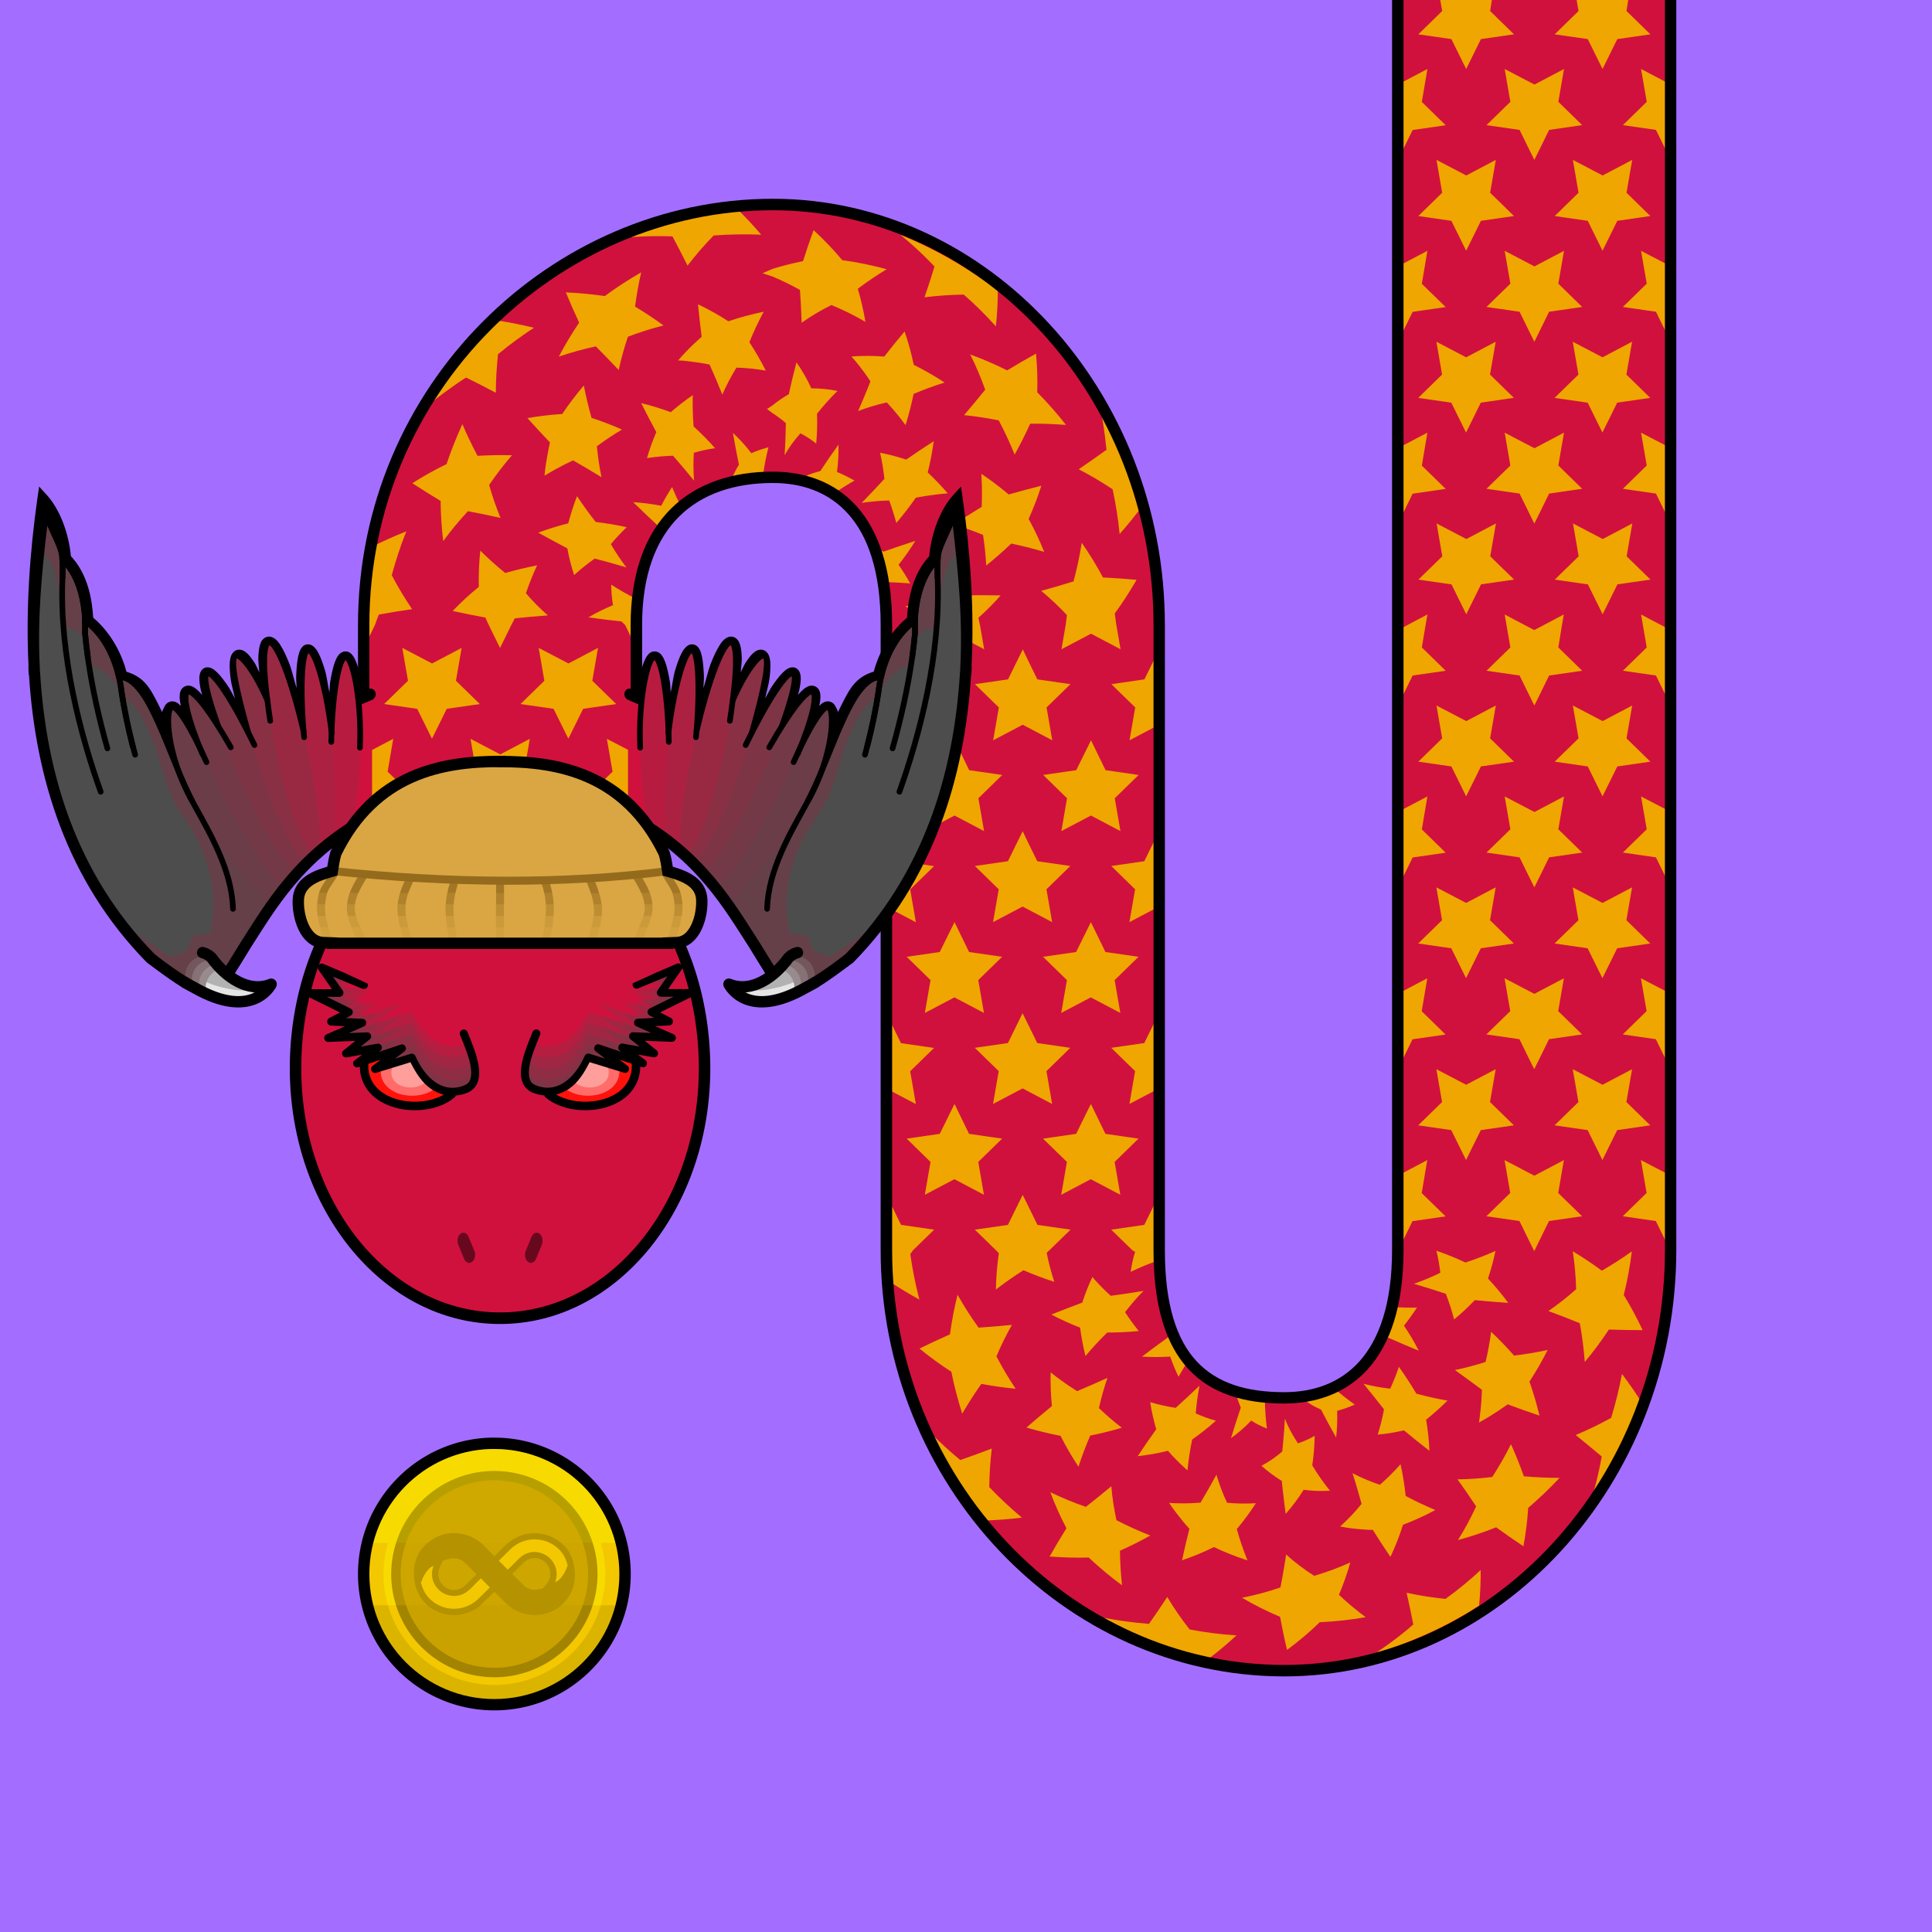 <?xml version="1.0" encoding="UTF-8" standalone="no"?> <svg xmlns="http://www.w3.org/2000/svg" xmlns:xhtml="http://www.w3.org/1999/xhtml" width="170" height="170" viewBox="0 0 170 170" version="1.1"> <style> @media (prefers-color-scheme: dark) { svg { background: #0e0e0e; } } </style><g> <g id="pattern-base" data-size="32"> <path d="M 5.99 4 L 7 4.5 L 8.63 5.3 L 9.05 8.21 L 11.1 6.1 L 13.99 6.6 L 12.63 4 L 7 4 L 5.99 4 z M 21.99 4 L 23 4.5 L 24.63 5.3 L 25.05 8.21 L 27.1 6.1 L 29.99 6.6 L 28.63 4 L 23 4 L 21.99 4 z M 1.05 5.79 L 0.63 8.7 L 0 9.01 L 0 10.99 L 0.63 11.3 L 1.05 14.21 L 3.1 12.1 L 5.99 12.6 L 4.63 10 L 5.99 7.4 L 3.1 7.9 L 1.05 5.79 z M 17.05 5.79 L 16.63 8.7 L 13.99 10 L 16.63 11.3 L 17.05 14.21 L 19.1 12.1 L 21.99 12.6 L 20.63 10 L 21.99 7.4 L 19.1 7.9 L 17.05 5.79 z M 32 9.01 L 29.99 10 L 32 10.99 L 32 9.01 z M 9.05 11.79 L 8.63 14.7 L 7 15.5 L 5.99 16 L 7 16.5 L 8.63 17.3 L 9.05 20.21 L 11.1 18.1 L 13.99 18.6 L 12.63 16 L 13.99 13.4 L 11.1 13.9 L 9.05 11.79 z M 25.05 11.79 L 24.63 14.7 L 23 15.5 L 21.99 16 L 23 16.5 L 24.63 17.3 L 25.05 20.21 L 27.1 18.1 L 29.99 18.6 L 28.63 16 L 29.99 13.4 L 27.1 13.9 L 25.05 11.79 z M 1.05 17.79 L 0.63 20.7 L 0 21.01 L 0 22.99 L 0.63 23.3 L 1.05 26.21 L 3.1 24.1 L 5.99 24.6 L 4.63 22 L 5.99 19.4 L 3.1 19.9 L 1.05 17.79 z M 17.05 17.79 L 16.63 20.7 L 13.99 22 L 16.63 23.3 L 17.05 26.21 L 19.1 24.1 L 21.99 24.6 L 20.63 22 L 21.99 19.4 L 19.1 19.9 L 17.05 17.79 z M 32 21.01 L 29.99 22 L 32 22.99 L 32 21.01 z M 9.05 23.79 L 8.63 26.7 L 7 27.5 L 5.99 28 L 7 28 L 12.63 28 L 13.99 25.4 L 11.1 25.9 L 9.05 23.79 z M 25.05 23.79 L 24.63 26.7 L 23 27.5 L 21.99 28 L 23 28 L 28.63 28 L 29.99 25.4 L 27.1 25.9 L 25.05 23.79 z " fill="#efa600"/> </g> <g id="pattern-base-start" data-size="32"> <path d="M 5.99,4 7,4.5 8.63,5.3 9.05,8.21 11.1,6.1 13.99,6.6 12.63,4 H 7 Z M 21.99,4 23,4.5 24.63,5.3 25.05,8.21 27.1,6.1 29.99,6.6 28.63,4 H 23 Z M 17.05,5.79 16.63,8.7 13.99,10 16.63,11.3 l 0.42,2.91 2.05,-2.1 2.89,0.5 L 20.63,10 21.99,7.4 19.1,7.9 Z M 3.58,7.9 3.37,9.34 2.06,9.99 3.37,10.64 3.58,12.08 4.61,11.04 6.05,11.29 5.37,9.99 6.05,8.7 4.61,8.94 Z M 32,9.01 29.99,10 32,10.99 Z M 9.05,11.79 8.63,14.7 7,15.5 5.99,16 7,16.5 l 1.63,0.8 0.42,2.91 2.05,-2.1 2.89,0.5 L 12.63,16 l 1.37,-2.6 -2.89,0.5 z m 16,0 L 24.63,14.7 23,15.5 21.99,16 23,16.5 l 1.63,0.8 0.42,2.91 2.05,-2.1 2.89,0.5 L 28.63,16 l 1.37,-2.6 -2.89,0.5 z m -24.22,3.21 -0.1,0.69 -0.63,0.31 0.63,0.31 L 0.83,17 1.32,16.5 l 0.69,0.12 -0.32,-0.62 0.32,-0.62 -0.69,0.12 z M 17.05,17.79 16.63,20.7 13.99,22 16.63,23.3 l 0.42,2.91 2.05,-2.1 2.89,0.5 L 20.63,22 21.99,19.4 19.1,19.9 Z M 3.58,19.9 3.37,21.35 2.06,21.99 3.37,22.64 3.58,24.09 4.61,23.04 6.05,23.29 5.37,21.99 6.05,20.7 4.61,20.95 Z M 32,21.01 29.99,22 32,22.99 Z M 9.05,23.79 8.63,26.7 7,27.5 5.99,28 H 7 12.63 l 1.37,-2.6 -2.89,0.5 z m 16,0 L 24.63,26.7 23,27.5 21.99,28 H 23 28.63 l 1.37,-2.6 -2.89,0.5 z" fill="#efa600"/> </g> </g><g id="background"> <rect fill="#a36eff" x="0" y="0" width="170" height="170"/> </g> <g id="food" transform="translate(31.5,126.5)" data-width="24" data-height="24" data-anchorx="0.5" data-anchory="0.5"> <g> <path fill="#000000" d="m 11.68,0 a 1,1 0 0 0 -0.02,0 C 5.18,0.19 0,5.51 0,12 0,18.62 5.38,24 12,24 c 6.62,0 12,-5.38 12,-12 C 24,5.39 18.62,0 12,0 c -0.1,0 -0.21,0 -0.31,0 z m 0.04,2 c 0.09,0 0.18,0 0.27,0 a 1,1 0 0 0 0.01,0 c 5.53,0 10,4.47 10,10 0,5.53 -4.47,10 -10,10 -5.53,0 -10,-4.47 -10,-10 0,-5.43 4.3,-9.85 9.72,-10 z"/> <path fill="#f3c800" d="m 11.69,1 c -5.95,0.17 -10.69,5.04 -10.69,11 0,6.07 4.92,11 11,11 6.08,0 11,-4.92 11,-11 0,-6.07 -4.92,-11 -11,-11 -0.1,0 -0.21,0 -0.31,0 z"/> <path fill-opacity="0.35" fill="#ffff00" d="m 11.84,1 a 11,11 0 0 0 -10.48,8.25 h 1.28 a 9.76,9.76 0 0 0 -0.39,2.75 9.76,9.76 0 0 0 0.39,2.75 h 0.72 a 9.07,9.07 0 0 1 -0.43,-2.75 9.07,9.07 0 0 1 0.43,-2.75 h 2.8 c 0.64,-0.54 1.44,-0.85 2.29,-0.85 0.86,0 1.69,0.31 2.34,0.85 h 2.46 c 1.33,-1.11 3.26,-1.11 4.59,0 h 2.8 a 9.07,9.07 0 0 1 0.43,2.75 9.07,9.07 0 0 1 -0.43,2.75 h 0.72 a 9.76,9.76 0 0 0 0.4,-2.75 9.76,9.76 0 0 0 -0.4,-2.75 h 1.28 a 11,11 0 0 0 -10.65,-8.25 11,11 0 0 0 -0.16,0 z"/> <path fill="#402e00" fill-opacity="0.35" d="m 12,2.93 c -3.95,0 -7.45,2.56 -8.65,6.33 -0.28,0.89 -0.43,1.82 -0.43,2.75 0,0.93 0.14,1.86 0.43,2.75 1.2,3.77 4.69,6.32 8.65,6.33 3.95,0 7.45,-2.56 8.65,-6.33 0.28,-0.89 0.43,-1.82 0.43,-2.75 0,-0.93 -0.14,-1.86 -0.43,-2.75 -1.2,-3.77 -4.69,-6.32 -8.65,-6.33 z m 3.54,6.02 c 0.78,0 1.57,0.3 2.17,0.9 0.39,0.39 0.6,0.87 0.74,1.37 -0.14,0.47 -0.39,0.92 -0.74,1.27 -0.11,0.11 -0.25,0.16 -0.37,0.25 0.28,-0.7 0.14,-1.53 -0.43,-2.1 -0.38,-0.38 -0.9,-0.59 -1.44,-0.58 -0.49,0.02 -0.95,0.23 -1.3,0.58 l -0.99,0.98 -0.79,-0.79 0.99,-0.98 c 0.6,-0.6 1.38,-0.9 2.16,-0.9 z M 6.66,11.25 c -0.29,0.7 -0.15,1.54 0.42,2.11 0.76,0.76 1.99,0.76 2.74,0 0.01,0 0.01,0 0.02,0 l 0.97,-0.98 0.8,0.8 -1,0.98 c -1.2,1.2 -3.13,1.2 -4.32,0 -0.4,-0.4 -0.61,-0.88 -0.75,-1.38 0.15,-0.48 0.4,-0.93 0.75,-1.28 0.11,-0.11 0.25,-0.16 0.37,-0.25 z"/> <path fill="#000000" fill-opacity="0.1" d="m 1.35,14.75 a 11,11 0 0 0 10.65,8.25 11,11 0 0 0 10.65,-8.25 h -1.28 a 9.76,9.76 0 0 1 -9.37,7.01 9.76,9.76 0 0 1 -9.37,-7.01 z m 2,0 a 9.07,9.07 0 0 0 8.64,6.32 9.07,9.07 0 0 0 8.65,-6.32 H 17.84 c -0.64,0.54 -1.44,0.85 -2.29,0.85 -0.85,0 -1.66,-0.3 -2.31,-0.85 h -2.49 c -1.33,1.11 -3.26,1.11 -4.59,0 z"/> <path fill="#d6ac00" fill-opacity="0.75" d="m 11.86,3.75 c -3.44,0.06 -6.49,2.25 -7.64,5.5 -0.31,0.88 -0.47,1.81 -0.47,2.75 0,0.94 0.17,1.87 0.48,2.75 1.16,3.29 4.27,5.5 7.77,5.5 h 0.14 c 3.44,-0.06 6.49,-2.25 7.64,-5.5 0.31,-0.88 0.47,-1.81 0.47,-2.75 0,-0.94 -0.17,-1.87 -0.48,-2.75 -1.16,-3.29 -4.27,-5.5 -7.77,-5.5 -0.05,0 -0.09,0 -0.14,0 z m -3.42,4.65 c 0.93,0 1.84,0.35 2.52,0.99 0.02,0.02 0.03,0.05 0.04,0.07 h 0.02 l 0.98,0.97 1,-0.97 c 1.41,-1.41 3.69,-1.41 5.1,0 0.44,0.44 0.69,0.97 0.85,1.52 l 0.05,0.28 c 0.24,1.15 -0.01,2.39 -0.9,3.28 -0.68,0.68 -1.59,1.06 -2.54,1.06 -0.93,0 -1.82,-0.35 -2.49,-0.99 -0.01,0 -0.01,0 -0.02,0 h -0.01 c -0.02,-0.02 -0.04,-0.05 -0.06,-0.07 l -0.52,-0.53 -0.46,-0.44 -1,0.97 c -1.41,1.41 -3.69,1.41 -5.1,0 C 5.47,14.11 5.22,13.58 5.06,13.03 l -0.06,-0.31 c -0.24,-1.15 0.02,-2.37 0.91,-3.27 0.68,-0.68 1.58,-1.06 2.54,-1.06 z m 7.05,2.2 c -0.35,0.01 -0.68,0.16 -0.93,0.41 l -0.99,0.98 0.99,0.99 c 0.26,0.26 0.6,0.41 0.97,0.41 0,0 0.02,0 0.04,0 0.01,0 0.02,0 0.03,0 0.03,0 0.06,-0.02 0.09,-0.03 0.01,0 0.02,0 0.03,0 h 0.03 c 0.17,-0.01 0.33,-0.03 0.49,-0.08 0.29,-0.31 0.02,-0.02 0.28,-0.31 0.55,-0.55 0.55,-1.42 0,-1.97 -0.27,-0.27 -0.66,-0.42 -1.04,-0.41 z m -7.11,0.01 c -0.03,0 -0.05,0.02 -0.08,0.03 -0.01,0 -0.03,0 -0.04,0 H 8.24 c -0.28,0.02 -0.54,0.09 -0.79,0.19 l -0.26,0.57 h 0.01 c -0.25,0.52 -0.16,1.16 0.27,1.59 0.55,0.55 1.42,0.55 1.97,0 l 0.89,-0.85 0.1,-0.12 -0.99,-0.99 c -0.26,-0.26 -0.61,-0.41 -0.98,-0.41 0,0 -0.02,0 -0.03,0 0,0 -0.01,0 -0.03,0 0,0 -0.02,0 -0.03,0 z m -1.73,0.65 c -0.14,0.36 -0.18,0.75 -0.1,1.12 -0.07,-0.37 -0.03,-0.76 0.11,-1.11 v -0.01 z"/> </g> </g> <path id="body-color" fill="#d0113e" d="m 123,0 v 55 55 c 0,9.67 -4.66,13 -9.99,13 -6.85,0 -11,-3.33 -11,-13 V 55 c 0,-20.33 -15.34,-37.01 -34,-37.01 C 48.85,18 32,34.14 32,55 V 73 H 56 V 55 c 0,-9.13 5.16,-13 12,-13 5.33,0 9.99,3.33 9.99,13 v 55 c 0,20.33 15.85,37.01 35.01,37.01 18.67,0 34,-16.67 34,-37.01 V 55 0 Z"/> <g id="head" transform="translate(25.5,72)" data-width="37" data-height="45"> <path fill="#d0113e" d="M 6.44,0.5 C 6.36,3.23 5.7,5.94 4.46,7.88 v 0 0 C 1.9,11.84 0.49,16.84 0.49,22 c 0,12.15 8,22 18,22 10,0 18,-9.85 18,-22 0,-5.16 -1.41,-10.16 -3.97,-14.12 v 0 0 C 31.3,5.94 30.64,3.23 30.56,0.5 V 0 H 6.44 Z"/> <path fill="#000000" d="M 6.01,0 C 6.01,2.82 5.29,5.66 4.05,7.61 1.43,11.66 0,16.75 0,22 0,34.37 8.18,44.5 18.5,44.5 28.82,44.5 37,34.37 37,22 37,16.75 35.57,11.66 32.95,7.61 31.71,5.66 30.99,2.82 30.99,0 h -1 c 0,2.99 0.75,5.97 2.12,8.14 a 0.5,0.5 0 0 0 0,0.01 c 2.5,3.86 3.88,8.77 3.88,13.84 0,11.93 -7.83,21.49 -17.49,21.49 -9.66,0 -17.49,-9.56 -17.49,-21.49 0,-5.07 1.38,-9.98 3.88,-13.84 a 0.5,0.5 0 0 0 0,-0.01 C 6.26,5.97 7,2.99 7.01,0 Z"/> <path fill="#000000" fill-opacity="0.5" d="m 15.27,36.47 a 0.52,0.71 0 0 0 -0.25,0.09 0.52,0.71 0 0 0 -0.01,0.01 0.52,0.71 0 0 0 -0.18,0.96 0.52,0.71 0 0 0 0,0.01 l 0.5,1.22 a 0.52,0.71 0 0 0 0.71,0.27 0.52,0.71 0 0 0 0.2,-0.96 0.52,0.71 0 0 0 -0.01,-0.02 l -0.5,-1.22 a 0.52,0.71 0 0 0 -0.46,-0.36 z m 6.46,0 a 0.52,0.71 0 0 0 -0.46,0.36 l -0.5,1.22 a 0.52,0.71 0 0 0 -0.01,0.02 0.52,0.71 0 0 0 0.2,0.96 0.52,0.71 0 0 0 0.71,-0.27 l 0.5,-1.22 a 0.52,0.71 0 0 0 0,-0.01 0.52,0.71 0 0 0 -0.18,-0.96 0.52,0.71 0 0 0 -0.01,-0.01 0.52,0.71 0 0 0 -0.25,-0.09 z"/> </g> <g id="pattern"> <path d="m 126.73,0 0.17,0.97 -2.1,2.05 2.91,0.42 1.3,2.63 1.3,-2.63 2.91,-0.42 -2.1,-2.05 L 131.27,0 Z m 12,0 0.17,0.97 -2.1,2.05 2.91,0.42 1.3,2.63 1.3,-2.63 2.91,-0.42 -2.1,-2.05 L 143.27,0 Z M 125.6,6.07 123,7.44 v 5.63 1.01 l 0.5,-1.01 0.8,-1.63 2.91,-0.42 -2.1,-2.05 z m 6.8,0 0.5,2.89 -2.1,2.05 2.91,0.42 0.8,1.63 0.5,1.01 0.5,-1.01 0.8,-1.63 2.91,-0.42 -2.1,-2.05 0.5,-2.89 -2.6,1.37 z m 12,0 0.5,2.89 -2.1,2.05 2.91,0.42 0.8,1.63 0.5,1.01 V 13.06 7.44 Z m -18,8 0.5,2.89 -2.1,2.05 2.91,0.42 1.3,2.63 1.3,-2.63 2.91,-0.42 -2.1,-2.05 0.5,-2.89 -2.6,1.37 z m 12,0 0.5,2.89 -2.1,2.05 2.91,0.42 1.3,2.63 1.3,-2.63 2.91,-0.42 -2.1,-2.05 0.5,-2.89 -2.6,1.37 z m -73.63,4.23 c -2.88,0.39 -5.64,1.09 -8.24,2.05 -0.47,0.17 -0.93,0.35 -1.39,0.54 0.52,-0.04 1.04,-0.07 1.55,-0.09 0.83,-0.03 1.66,-0.03 2.48,0 0.46,0.85 0.9,1.71 1.33,2.57 0.69,-0.9 1.45,-1.79 2.3,-2.65 1.38,-0.1 2.78,-0.13 4.18,-0.07 C 66.3,19.85 65.56,19.06 64.78,18.3 Z m 6.82,1.95 c -0.33,0.9 -0.64,1.81 -0.93,2.73 -0.9,0.18 -1.79,0.4 -2.66,0.67 -0.31,0.13 -0.61,0.26 -0.9,0.39 0.3,0.1 0.6,0.2 0.9,0.3 0.84,0.36 1.64,0.75 2.39,1.17 0.07,0.97 0.12,1.93 0.15,2.89 0.81,-0.58 1.69,-1.1 2.62,-1.56 1.05,0.43 2.05,0.93 2.99,1.48 -0.16,-0.96 -0.38,-1.93 -0.67,-2.91 0.8,-0.61 1.65,-1.18 2.54,-1.72 -1.28,-0.35 -2.59,-0.62 -3.91,-0.8 -0.75,-0.9 -1.59,-1.78 -2.52,-2.64 z m 7.65,0.42 c 0.42,0.34 0.82,0.69 1.21,1.04 0.63,0.57 1.22,1.15 1.78,1.74 -0.28,0.91 -0.57,1.82 -0.88,2.71 1.12,-0.14 2.27,-0.22 3.45,-0.24 1.01,0.88 1.96,1.82 2.83,2.8 0.11,-1.03 0.17,-2.08 0.17,-3.14 -2.18,-1.68 -4.57,-3.13 -7.16,-4.31 -0.46,-0.21 -0.93,-0.41 -1.41,-0.61 z m 46.36,1.4 -2.6,1.37 v 5.63 1.01 l 0.5,-1.01 0.8,-1.63 2.91,-0.42 -2.1,-2.05 z m 6.8,0 0.5,2.89 -2.1,2.05 2.91,0.42 0.8,1.63 0.5,1.01 0.5,-1.01 0.8,-1.63 2.91,-0.42 -2.1,-2.05 0.5,-2.89 -2.6,1.37 z m 12,0 0.5,2.89 -2.1,2.05 2.91,0.42 0.8,1.63 0.5,1.01 v -1.01 -5.63 z m -87.97,1.89 c -1.12,0.64 -2.2,1.34 -3.21,2.09 -1.11,-0.16 -2.26,-0.27 -3.43,-0.32 0.37,0.89 0.76,1.78 1.17,2.66 -0.66,0.98 -1.26,1.98 -1.79,2.99 1.09,-0.37 2.18,-0.67 3.26,-0.9 0.68,0.68 1.35,1.38 2.01,2.08 0.21,-0.97 0.48,-1.95 0.81,-2.93 1.03,-0.39 2.08,-0.73 3.14,-0.99 -0.8,-0.58 -1.63,-1.14 -2.51,-1.66 0.13,-1 0.31,-2.01 0.54,-3.03 z m 4.99,2.81 c 0.09,0.96 0.2,1.91 0.32,2.86 -0.46,0.41 -0.91,0.83 -1.32,1.26 -0.26,0.27 -0.51,0.54 -0.75,0.82 0.37,0.02 0.73,0.05 1.08,0.1 0.58,0.07 1.14,0.15 1.69,0.27 0.39,0.87 0.76,1.75 1.12,2.64 0.35,-0.8 0.76,-1.59 1.24,-2.37 0.87,0.02 1.73,0.11 2.58,0.26 -0.43,-0.86 -0.91,-1.69 -1.44,-2.5 0.36,-0.9 0.78,-1.79 1.26,-2.68 -1.07,0.22 -2.11,0.5 -3.11,0.84 -0.84,-0.55 -1.74,-1.05 -2.68,-1.5 z M 43.83,28.21 c -1.95,1.84 -3.7,3.88 -5.21,6.1 -0.27,0.4 -0.53,0.8 -0.79,1.21 0.4,-0.32 0.8,-0.63 1.2,-0.93 0.65,-0.48 1.31,-0.94 1.98,-1.37 0.88,0.43 1.75,0.88 2.62,1.34 0,-1.11 0.07,-2.24 0.19,-3.39 1.01,-0.84 2.07,-1.61 3.16,-2.33 -1.02,-0.25 -2.07,-0.46 -3.14,-0.63 z m 35.77,0.95 c -0.61,0.73 -1.21,1.46 -1.79,2.21 -0.61,-0.04 -1.21,-0.06 -1.8,-0.05 -0.37,0.01 -0.73,0.02 -1.09,0.05 0.24,0.27 0.47,0.54 0.69,0.82 0.35,0.45 0.68,0.9 0.98,1.37 -0.34,0.88 -0.71,1.75 -1.08,2.61 0.8,-0.31 1.64,-0.56 2.52,-0.76 0.59,0.63 1.15,1.3 1.65,2 0.28,-0.9 0.52,-1.82 0.71,-2.75 0.88,-0.37 1.79,-0.71 2.73,-1 -0.89,-0.58 -1.8,-1.1 -2.72,-1.56 -0.2,-0.97 -0.46,-1.95 -0.8,-2.92 z m 46.79,0.91 0.5,2.89 -2.1,2.05 2.91,0.42 1.3,2.63 1.3,-2.63 2.91,-0.42 -2.1,-2.05 0.5,-2.89 -2.6,1.37 z m 12,0 0.5,2.89 -2.1,2.05 2.91,0.42 1.3,2.63 1.3,-2.63 2.91,-0.42 -2.1,-2.05 0.5,-2.89 -2.6,1.37 z m -47.22,1.04 c -0.86,0.48 -1.71,0.97 -2.55,1.48 -1.07,-0.54 -2.16,-1 -3.25,-1.4 0.51,1.02 0.95,2.06 1.32,3.1 -0.61,0.76 -1.23,1.5 -1.86,2.24 1,0.1 2.02,0.25 3.05,0.46 0.52,0.98 0.99,1.99 1.4,3.01 0.49,-0.88 0.95,-1.79 1.37,-2.72 1.04,-0.01 2.09,0.03 3.15,0.11 -0.79,-1.01 -1.64,-1.97 -2.53,-2.87 0.03,-1.12 0,-2.26 -0.11,-3.41 z m -21.09,0.78 c -0.24,0.93 -0.47,1.86 -0.67,2.8 -0.5,0.28 -0.98,0.61 -1.42,0.97 -0.17,0.11 -0.33,0.21 -0.5,0.33 0.17,0.12 0.33,0.24 0.5,0.37 0.42,0.27 0.8,0.56 1.16,0.87 -0.02,0.95 -0.05,1.89 -0.11,2.82 0.39,-0.69 0.86,-1.33 1.39,-1.92 0.49,0.25 0.95,0.55 1.39,0.9 0.08,-0.87 0.1,-1.74 0.07,-2.62 0.55,-0.7 1.15,-1.37 1.8,-2.01 C 72.93,34.25 72.16,34.17 71.39,34.17 71.04,33.4 70.61,32.64 70.09,31.89 Z M 51.37,33.92 c -0.68,0.81 -1.32,1.64 -1.9,2.51 -1.01,0.06 -2.03,0.18 -3.06,0.36 0.65,0.72 1.31,1.44 1.98,2.14 -0.13,0.61 -0.25,1.21 -0.34,1.81 -0.06,0.37 -0.1,0.75 -0.14,1.12 0.32,-0.19 0.63,-0.38 0.96,-0.56 0.52,-0.29 1.04,-0.55 1.56,-0.79 0.84,0.48 1.68,0.98 2.5,1.48 -0.19,-0.88 -0.32,-1.79 -0.41,-2.72 0.72,-0.54 1.46,-1.03 2.21,-1.47 C 53.87,37.41 52.97,37.07 52.05,36.77 51.79,35.84 51.56,34.89 51.37,33.92 Z m 9.59,0.85 c -0.68,0.46 -1.33,0.97 -1.94,1.5 -0.83,-0.31 -1.7,-0.58 -2.6,-0.8 0.43,0.86 0.87,1.71 1.33,2.55 -0.33,0.76 -0.6,1.53 -0.82,2.29 0.78,-0.12 1.55,-0.19 2.29,-0.21 0.63,0.72 1.25,1.45 1.85,2.19 -0.06,-0.8 -0.07,-1.62 -0.02,-2.45 0.63,-0.18 1.25,-0.32 1.87,-0.4 -0.59,-0.67 -1.22,-1.31 -1.89,-1.92 -0.07,-0.91 -0.1,-1.83 -0.07,-2.76 z m 35.81,0.91 c 0.1,0.5 0.2,1 0.28,1.5 0.13,0.8 0.23,1.6 0.31,2.4 -0.8,0.58 -1.62,1.15 -2.44,1.71 1,0.52 2,1.11 2.98,1.76 0.28,1.3 0.49,2.62 0.62,3.94 0.71,-0.81 1.39,-1.65 2.05,-2.53 C 99.82,41.84 98.79,39.32 97.49,36.94 97.26,36.52 97.02,36.1 96.77,35.68 Z M 40.69,37.31 c -0.53,1.16 -1,2.34 -1.4,3.53 -1.01,0.49 -2.02,1.05 -3.01,1.68 0.82,0.53 1.65,1.05 2.49,1.56 0.01,1.2 0.09,2.38 0.23,3.53 0.69,-0.94 1.42,-1.82 2.18,-2.63 0.96,0.18 1.91,0.38 2.86,0.59 -0.38,-0.93 -0.72,-1.9 -1,-2.9 0.63,-0.92 1.3,-1.79 2.01,-2.61 -1,-0.03 -2.01,-0.01 -3.03,0.05 -0.48,-0.9 -0.93,-1.84 -1.34,-2.8 z m 84.91,0.76 -2.6,1.37 v 5.63 1.01 l 0.5,-1.01 0.8,-1.63 2.91,-0.42 -2.1,-2.05 z m 6.8,0 0.5,2.89 -2.1,2.05 2.91,0.42 0.8,1.63 0.5,1.01 0.5,-1.01 0.8,-1.63 2.91,-0.42 -2.1,-2.05 0.5,-2.89 -2.6,1.37 z m 12,0 0.5,2.89 -2.1,2.05 2.91,0.42 0.8,1.63 0.5,1.01 v -1.01 -5.63 z m -79.91,0.02 c 0.16,0.94 0.34,1.87 0.53,2.8 -0.2,0.32 -0.37,0.65 -0.53,0.99 -0.09,0.19 -0.17,0.38 -0.25,0.57 0.1,-0.03 0.21,-0.05 0.32,-0.07 0.03,-0.01 0.07,-0.03 0.1,-0.04 0.83,-0.31 1.66,-0.46 2.47,-0.44 0.11,-0.85 0.27,-1.69 0.49,-2.54 -0.52,0.13 -1.02,0.3 -1.51,0.52 -0.48,-0.64 -1.02,-1.23 -1.62,-1.79 z m 17.66,0.74 c -0.81,0.52 -1.62,1.06 -2.41,1.61 -0.78,-0.26 -1.55,-0.46 -2.3,-0.6 0.18,0.77 0.3,1.54 0.38,2.3 -0.65,0.71 -1.32,1.41 -2,2.11 0.78,-0.12 1.59,-0.19 2.42,-0.21 0.24,0.65 0.45,1.32 0.63,1.98 0.6,-0.71 1.18,-1.46 1.72,-2.23 0.92,-0.17 1.85,-0.3 2.8,-0.38 -0.56,-0.65 -1.15,-1.27 -1.76,-1.84 0.23,-0.89 0.4,-1.8 0.53,-2.73 z m -8.38,0.31 c -0.55,0.76 -1.08,1.53 -1.59,2.31 -0.35,0.09 -0.68,0.19 -1,0.32 -0.2,0.08 -0.39,0.17 -0.57,0.27 0.12,0.05 0.24,0.1 0.37,0.16 0.24,0.12 0.48,0.26 0.71,0.42 0.58,0.21 1.13,0.49 1.65,0.83 0.59,-0.41 1.2,-0.8 1.85,-1.16 -0.52,-0.3 -1.03,-0.55 -1.54,-0.76 0.1,-0.79 0.15,-1.59 0.13,-2.4 z m 12.58,2.56 c 0.02,0.38 0.04,0.75 0.05,1.12 0.01,0.6 0.01,1.19 -0.02,1.78 -0.83,0.53 -1.67,1.04 -2.52,1.54 0.88,0.25 1.76,0.56 2.64,0.93 0.14,0.9 0.23,1.8 0.28,2.69 0.75,-0.6 1.49,-1.25 2.2,-1.93 0.97,0.2 1.93,0.44 2.9,0.73 -0.4,-1 -0.86,-1.97 -1.37,-2.9 0.42,-0.93 0.8,-1.91 1.12,-2.92 -0.96,0.24 -1.92,0.5 -2.87,0.77 -0.48,-0.41 -0.97,-0.79 -1.47,-1.16 -0.31,-0.23 -0.62,-0.44 -0.93,-0.65 z m -27.21,1.15 c -0.35,0.54 -0.67,1.09 -0.96,1.65 -0.8,-0.15 -1.62,-0.26 -2.46,-0.31 0.69,0.68 1.39,1.34 2.1,2 0.01,0.3 0.04,0.59 0.06,0.88 0.57,-0.96 1.27,-1.77 2.06,-2.45 -0.29,-0.58 -0.56,-1.17 -0.81,-1.78 z m -8.36,0.79 c -0.31,0.8 -0.56,1.6 -0.78,2.41 -0.88,0.22 -1.76,0.49 -2.64,0.82 0.85,0.47 1.7,0.93 2.56,1.38 0.15,0.82 0.35,1.6 0.6,2.35 0.58,-0.53 1.19,-1.01 1.81,-1.45 0.94,0.24 1.87,0.5 2.79,0.78 -0.49,-0.64 -0.95,-1.32 -1.37,-2.05 0.44,-0.53 0.91,-1.02 1.39,-1.49 -0.89,-0.2 -1.8,-0.35 -2.72,-0.46 -0.58,-0.73 -1.13,-1.49 -1.65,-2.28 z m 75.63,2.42 0.5,2.89 -2.1,2.05 2.91,0.42 1.3,2.63 1.3,-2.63 2.91,-0.42 -2.1,-2.05 0.5,-2.89 -2.6,1.37 z m 12,0 0.5,2.89 -2.1,2.05 2.91,0.42 1.3,2.63 1.3,-2.63 2.91,-0.42 -2.1,-2.05 0.5,-2.89 -2.6,1.37 z M 35.74,46.76 c -0.99,0.39 -1.97,0.83 -2.95,1.32 -0.46,2.24 -0.73,4.55 -0.79,6.92 v 0 0 1 1.01 l 0.5,-1.01 0.49,-1 c 0.11,-0.31 0.22,-0.62 0.34,-0.92 0.98,-0.18 1.95,-0.34 2.93,-0.48 -0.64,-0.94 -1.24,-1.94 -1.79,-2.99 0.36,-1.32 0.78,-2.61 1.28,-3.84 z m 44.79,0.84 c -0.93,0.3 -1.86,0.61 -2.79,0.94 -0.28,-0.14 -0.56,-0.27 -0.83,-0.39 0.34,0.91 0.61,1.93 0.79,3.07 0.79,0.01 1.59,0.05 2.39,0.12 -0.31,-0.57 -0.66,-1.12 -1.02,-1.65 0.52,-0.65 1.01,-1.35 1.46,-2.08 z m 14.65,0.18 c -0.18,1.16 -0.42,2.28 -0.72,3.38 -0.94,0.29 -1.89,0.57 -2.84,0.83 0.78,0.65 1.54,1.36 2.26,2.13 C 93.85,54.41 93.81,54.71 93.77,55 l -0.37,2.13 2.6,-1.37 2.6,1.37 L 98.23,55 c -0.04,-0.34 -0.09,-0.68 -0.14,-1.02 0.68,-0.93 1.32,-1.92 1.92,-2.96 -0.99,-0.09 -1.97,-0.16 -2.96,-0.21 -0.57,-1.07 -1.19,-2.08 -1.86,-3.04 z m -52.92,0.68 c -0.11,1.06 -0.15,2.13 -0.13,3.18 -0.79,0.64 -1.56,1.35 -2.3,2.12 0.96,0.21 1.91,0.4 2.88,0.58 0.1,0.22 0.19,0.44 0.3,0.66 l 0.49,1 0.5,1.01 L 44.5,56 44.99,55 c 0.1,-0.2 0.21,-0.39 0.31,-0.59 0.97,-0.11 1.94,-0.19 2.91,-0.26 -0.68,-0.59 -1.33,-1.24 -1.93,-1.95 0.28,-0.84 0.61,-1.66 0.98,-2.45 -0.93,0.18 -1.87,0.4 -2.8,0.67 C 43.71,49.82 42.98,49.16 42.27,48.46 Z m 41.16,2.1 c -0.26,0.76 -0.57,1.49 -0.91,2.17 -0.95,0.23 -1.9,0.44 -2.86,0.63 0.75,0.33 1.5,0.7 2.22,1.14 C 81.85,54.66 81.81,54.83 81.77,55 l -0.37,2.13 2.6,-1.37 2.6,1.37 L 86.23,55 c -0.04,-0.21 -0.09,-0.43 -0.14,-0.64 0.68,-0.6 1.33,-1.25 1.96,-1.97 -0.98,-0.02 -1.96,-0.02 -2.94,-0.01 -0.53,-0.66 -1.09,-1.27 -1.68,-1.83 z m -29.64,0.9 c 0.01,0.62 0.06,1.22 0.16,1.79 -0.73,0.3 -1.46,0.66 -2.16,1.07 0.96,0.14 1.93,0.26 2.9,0.36 C 54.79,54.78 54.9,54.89 55.01,55 l 0.49,1 0.5,1 v -2 c 0,-0.01 0,-0.03 0,-0.04 -0.04,-0.52 -0.01,-1.05 0.06,-1.59 0.02,-0.21 0.05,-0.4 0.07,-0.6 C 55.33,52.38 54.55,51.94 53.79,51.45 Z M 125.6,54.07 123.84,55 123,55.44 v 5.63 1.01 l 0.5,-1.01 0.8,-1.63 2.91,-0.42 -2.1,-2.05 L 125.44,55 Z m 6.8,0 0.16,0.93 0.34,1.97 -2.1,2.05 2.91,0.42 0.8,1.63 0.5,1.01 0.5,-1.01 0.8,-1.63 2.91,-0.42 -2.1,-2.05 L 137.44,55 137.6,54.07 135.84,55 135,55.44 134.16,55 Z m 12,0 0.16,0.93 0.34,1.97 -2.1,2.05 2.91,0.42 0.8,1.63 0.5,1.01 v -1.01 -5.63 L 146.16,55 Z m -109,2.94 0.5,2.89 -2.1,2.05 2.91,0.42 1.3,2.63 1.3,-2.63 2.91,-0.42 -2.1,-2.05 0.5,-2.89 -2.6,1.37 z m 12,0 0.5,2.89 -2.1,2.05 2.91,0.42 1.3,2.63 1.3,-2.63 2.91,-0.42 -2.1,-2.05 0.5,-2.89 -2.6,1.37 z m 30.6,0.13 v 1.01 5.63 l 2.6,1.37 -0.5,-2.89 2.1,-2.05 -2.91,-0.42 -0.8,-1.63 z m 12,0 -0.5,1.01 -0.8,1.63 -2.91,0.42 2.1,2.05 -0.5,2.89 2.6,-1.37 2.6,1.37 -0.5,-2.89 2.1,-2.05 -2.91,-0.42 -0.8,-1.63 z m 12,0 -0.5,1.01 -0.8,1.63 -2.91,0.42 2.1,2.05 -0.5,2.89 2.6,-1.37 v -5.63 z m 24.4,4.94 0.5,2.89 -2.1,2.05 2.91,0.42 c 0.43,0.88 0.87,1.76 1.3,2.63 0.43,-0.88 0.87,-1.76 1.3,-2.63 l 2.91,-0.42 -2.1,-2.05 0.5,-2.89 -2.6,1.37 z m 12,0 0.5,2.89 -2.1,2.05 2.91,0.42 c 0.43,0.88 0.87,1.76 1.3,2.63 0.43,-0.88 0.87,-1.76 1.3,-2.63 l 2.91,-0.42 -2.1,-2.05 0.5,-2.89 -2.6,1.37 z M 34.6,65.01 32,66.38 V 72 h 0.5 l 0.8,-1.63 2.91,-0.42 -2.1,-2.05 z m 6.8,0 0.5,2.89 -2.1,2.05 2.91,0.42 1.3,2.63 1.3,-2.63 2.91,-0.42 -2.1,-2.05 0.5,-2.89 -2.6,1.37 z m 12,0 0.5,2.89 -2.1,2.05 2.91,0.42 0.8,1.63 h 0.5 v -5.63 z m 30.6,0.13 -1.3,2.63 -2.91,0.42 2.1,2.05 c -0.17,0.96 -0.33,1.93 -0.5,2.89 0.87,-0.46 1.73,-0.91 2.6,-1.37 0.87,0.46 1.73,0.91 2.6,1.37 -0.17,-0.96 -0.33,-1.93 -0.5,-2.89 l 2.1,-2.05 -2.91,-0.42 z m 12,0 -1.3,2.63 -2.91,0.42 2.1,2.05 c -0.17,0.96 -0.33,1.93 -0.5,2.89 0.87,-0.46 1.73,-0.91 2.6,-1.37 0.87,0.46 1.73,0.91 2.6,1.37 -0.17,-0.96 -0.33,-1.93 -0.5,-2.89 l 2.1,-2.05 -2.91,-0.42 z m 29.6,4.94 -2.6,1.37 v 5.63 1.01 l 0.5,-1.01 0.8,-1.63 2.91,-0.42 -2.1,-2.05 z m 6.8,0 0.5,2.89 -2.1,2.05 2.91,0.42 0.8,1.63 0.5,1.01 0.5,-1.01 0.8,-1.63 2.91,-0.42 -2.1,-2.05 0.5,-2.89 -2.6,1.37 z m 12,0 0.5,2.89 -2.1,2.05 2.91,0.42 0.8,1.63 0.5,1.01 v -1.01 -5.63 z m -107.71,2.88 0.25,1.44 -1.05,1.02 1.45,0.21 0.65,1.31 0.65,-1.31 1.45,-0.21 -1.05,-1.02 0.25,-1.44 -1.29,0.68 z m 12,0 0.25,1.44 -1.05,1.02 1.45,0.21 0.65,1.31 0.65,-1.31 1.45,-0.21 -1.04,-1.02 0.25,-1.44 -1.29,0.68 z m 29.3,0.18 v 1.01 5.63 l 2.6,1.37 -0.5,-2.89 2.1,-2.05 -2.91,-0.42 -0.8,-1.63 z m 12,0 -0.5,1.01 -0.8,1.63 -2.91,0.42 2.1,2.05 -0.5,2.89 2.6,-1.37 2.6,1.37 -0.5,-2.89 2.1,-2.05 -2.91,-0.42 -0.8,-1.63 z m 12,0 -0.5,1.01 -0.8,1.63 -2.91,0.42 2.1,2.05 -0.5,2.89 2.6,-1.37 v -5.63 z m -58.62,3.86 0.12,0.69 -0.5,0.49 0.69,0.1 0.31,0.63 0.31,-0.63 0.69,-0.1 -0.5,-0.49 0.12,-0.69 -0.62,0.32 z m 83.02,1.08 0.5,2.89 -2.1,2.05 2.91,0.42 1.3,2.63 1.3,-2.63 2.91,-0.42 -2.1,-2.05 0.5,-2.89 -2.6,1.37 z m 12,0 0.5,2.89 -2.1,2.05 2.91,0.42 1.3,2.63 1.3,-2.63 2.91,-0.42 -2.1,-2.05 0.5,-2.89 -2.6,1.37 z m -54.4,3.06 -1.3,2.63 -2.91,0.42 2.1,2.05 -0.5,2.89 2.6,-1.37 2.6,1.37 -0.5,-2.89 2.1,-2.05 -2.91,-0.42 z m 12,0 -1.3,2.63 -2.91,0.42 2.1,2.05 -0.5,2.89 2.6,-1.37 2.6,1.37 -0.5,-2.89 2.1,-2.05 -2.91,-0.42 z m 29.6,4.94 -2.6,1.37 v 5.63 1.01 l 0.5,-1.01 0.8,-1.63 2.91,-0.42 -2.1,-2.05 z m 6.8,0 0.5,2.89 -2.1,2.05 2.91,0.42 0.8,1.63 0.5,1.01 0.5,-1.01 0.8,-1.63 2.91,-0.42 -2.1,-2.05 0.5,-2.89 -2.6,1.37 z m 12,0 0.5,2.89 -2.1,2.05 2.91,0.42 0.8,1.63 0.5,1.01 v -1.01 -5.63 z m -66.4,3.06 v 1.01 5.63 l 2.6,1.37 -0.5,-2.89 2.1,-2.05 -2.91,-0.42 -0.8,-1.63 c -0.17,-0.34 -0.33,-0.67 -0.5,-1.01 z m 12,0 c -0.17,0.34 -0.33,0.67 -0.5,1.01 l -0.8,1.63 -2.91,0.42 2.1,2.05 -0.5,2.89 2.6,-1.37 2.6,1.37 -0.5,-2.89 2.1,-2.05 -2.91,-0.42 -0.8,-1.63 c -0.17,-0.34 -0.33,-0.67 -0.5,-1.01 z m 12,0 c -0.17,0.34 -0.33,0.67 -0.5,1.01 l -0.8,1.63 -2.91,0.42 2.1,2.05 -0.5,2.89 2.6,-1.37 v -5.63 z m 24.4,4.94 0.5,2.89 -2.1,2.05 2.91,0.42 1.3,2.63 1.3,-2.63 2.91,-0.42 -2.1,-2.05 0.5,-2.89 -2.6,1.37 z m 12,0 0.5,2.89 -2.1,2.05 2.91,0.42 1.3,2.63 1.3,-2.63 2.91,-0.42 -2.1,-2.05 0.5,-2.89 -2.6,1.37 z m -54.4,3.06 -1.3,2.63 -2.91,0.42 2.1,2.05 -0.5,2.89 2.6,-1.37 2.6,1.37 -0.5,-2.89 2.1,-2.05 -2.91,-0.42 z m 12,0 -1.3,2.63 -2.91,0.42 2.1,2.05 -0.5,2.89 2.6,-1.37 2.6,1.37 -0.5,-2.89 2.1,-2.05 -2.91,-0.42 z m 29.6,4.94 -2.6,1.37 v 5.63 0.94 c 0,0.01 0,0.02 0,0.04 l 0.04,-0.04 0.46,-0.94 0.8,-1.63 2.91,-0.42 -2.1,-2.05 z m 6.8,0 0.5,2.89 -2.1,2.05 2.91,0.42 0.8,1.63 0.46,0.94 c 0.01,0.02 0.02,0.05 0.04,0.07 0.01,-0.02 0.02,-0.05 0.04,-0.07 l 0.46,-0.94 0.8,-1.63 2.91,-0.42 -2.1,-2.05 0.5,-2.89 -2.6,1.37 z m 12,0 0.5,2.89 -2.1,2.05 2.91,0.42 0.8,1.63 0.46,0.94 c 0.01,0.04 0.02,0.07 0.04,0.11 0,-0.04 0,-0.07 0,-0.11 v -0.94 -5.63 z m -66.4,3.06 v 1.01 3.86 c 0.01,0.89 0.05,1.77 0.12,2.65 0.92,0.61 1.85,1.18 2.79,1.69 -0.34,-1.3 -0.61,-2.63 -0.8,-4 0.08,-0.11 0.16,-0.23 0.24,-0.34 l 1.86,-1.81 -2.91,-0.42 -0.8,-1.63 z m 12,0 -0.5,1.01 -0.8,1.63 -2.91,0.42 1.86,1.81 c 0.08,0.09 0.16,0.17 0.25,0.26 -0.15,1.05 -0.24,2.12 -0.26,3.2 0.79,-0.61 1.6,-1.18 2.43,-1.7 0.9,0.39 1.8,0.73 2.71,1.02 -0.27,-0.83 -0.5,-1.69 -0.67,-2.56 0.08,-0.07 0.16,-0.15 0.24,-0.22 l 1.86,-1.81 -2.91,-0.42 -0.8,-1.63 z m 12,0 -0.5,1.01 -0.8,1.63 -2.91,0.42 1.86,1.81 c 0.08,0.05 0.16,0.09 0.24,0.14 -0.17,0.56 -0.3,1.15 -0.39,1.76 0.82,-0.39 1.66,-0.74 2.51,-1.03 -0.02,-0.29 -0.02,-0.58 -0.01,-0.87 v -3.86 z m 24.4,4.91 c 0.16,0.62 0.27,1.27 0.35,1.94 -0.76,0.38 -1.54,0.7 -2.32,0.97 0.94,0.28 1.87,0.57 2.8,0.88 0.28,0.72 0.53,1.47 0.73,2.26 0.63,-0.52 1.24,-1.09 1.82,-1.7 0.98,0.1 1.96,0.17 2.94,0.24 -0.56,-0.77 -1.16,-1.48 -1.78,-2.14 0.27,-0.79 0.49,-1.61 0.66,-2.43 -0.87,0.39 -1.75,0.73 -2.64,1.02 -0.84,-0.4 -1.7,-0.74 -2.56,-1.04 z m 12,0.04 c 0.17,1.1 0.27,2.22 0.3,3.35 -0.79,0.7 -1.6,1.34 -2.44,1.92 0.93,0.34 1.85,0.7 2.76,1.07 0.21,1.11 0.35,2.25 0.44,3.41 0.75,-0.89 1.45,-1.84 2.12,-2.85 0.99,0.03 1.98,0.05 2.97,0.05 -0.51,-1.08 -1.06,-2.11 -1.66,-3.09 0.31,-1.25 0.55,-2.53 0.71,-3.84 -0.86,0.62 -1.75,1.18 -2.64,1.7 -0.84,-0.62 -1.69,-1.19 -2.56,-1.71 z m -42.26,2.26 c -0.34,0.71 -0.64,1.47 -0.9,2.27 -0.91,0.34 -1.82,0.69 -2.72,1.05 0.83,0.44 1.68,0.82 2.53,1.15 0.11,0.83 0.27,1.66 0.47,2.5 0.61,-0.73 1.26,-1.42 1.92,-2.07 0.93,0 1.86,-0.04 2.77,-0.13 -0.42,-0.53 -0.83,-1.08 -1.2,-1.66 0.51,-0.67 1.05,-1.3 1.62,-1.87 -0.96,0.16 -1.92,0.3 -2.88,0.43 -0.57,-0.51 -1.11,-1.06 -1.62,-1.66 z m -11.87,1.56 c -0.28,1.14 -0.51,2.3 -0.67,3.5 -0.9,0.4 -1.79,0.82 -2.68,1.25 0.91,0.75 1.85,1.43 2.8,2.04 0.25,1.24 0.57,2.47 0.96,3.69 0.53,-0.91 1.09,-1.78 1.68,-2.62 1.01,0.19 2.02,0.33 3.02,0.43 -0.61,-0.91 -1.17,-1.86 -1.69,-2.85 0.41,-0.97 0.86,-1.89 1.36,-2.77 -0.97,0.1 -1.95,0.17 -2.93,0.24 -0.66,-0.91 -1.28,-1.87 -1.85,-2.89 z m 38.21,1.1 c -0.26,1.12 -0.62,2.11 -1.05,2.97 0.24,-0.09 0.49,-0.17 0.73,-0.28 0.89,0.4 1.79,0.78 2.69,1.15 -0.39,-0.77 -0.83,-1.51 -1.3,-2.2 0.4,-0.51 0.78,-1.04 1.14,-1.59 -0.74,0.01 -1.48,-0.01 -2.22,-0.05 z m -19.47,1.8 c -0.06,0.28 -0.12,0.55 -0.17,0.83 -0.79,0.56 -1.57,1.14 -2.34,1.73 0.84,0.05 1.67,0.05 2.48,0 0.21,0.6 0.45,1.19 0.73,1.77 0.28,-0.49 0.57,-0.97 0.88,-1.44 -0.64,-0.8 -1.17,-1.75 -1.58,-2.89 z m 28.21,0.36 c -0.11,0.89 -0.28,1.78 -0.49,2.67 -0.9,0.29 -1.8,0.53 -2.7,0.71 0.8,0.57 1.59,1.15 2.38,1.74 -0.02,0.58 -0.05,1.17 -0.12,1.77 -0.04,0.37 -0.08,0.74 -0.14,1.11 0.33,-0.18 0.65,-0.37 0.98,-0.57 0.52,-0.32 1.04,-0.67 1.55,-1.03 0.92,0.34 1.85,0.68 2.79,0.99 -0.24,-1.03 -0.54,-2.03 -0.88,-2.99 0.58,-0.89 1.11,-1.81 1.6,-2.78 -0.99,0.21 -1.97,0.37 -2.95,0.49 -0.65,-0.74 -1.33,-1.44 -2.04,-2.11 z m -8.12,3.11 c -0.22,0.65 -0.47,1.28 -0.76,1.91 -0.82,-0.09 -1.6,-0.23 -2.35,-0.43 0.61,0.74 1.21,1.49 1.8,2.25 -0.13,0.74 -0.32,1.49 -0.55,2.22 0.75,-0.06 1.52,-0.19 2.31,-0.37 0.73,0.61 1.48,1.21 2.24,1.8 -0.04,-0.93 -0.14,-1.85 -0.29,-2.74 0.65,-0.52 1.27,-1.08 1.88,-1.68 -0.94,-0.16 -1.85,-0.37 -2.74,-0.61 -0.48,-0.81 -0.99,-1.59 -1.53,-2.35 z m -30.64,0.46 c -0.01,0.37 -0.01,0.75 0,1.13 0.01,0.61 0.05,1.23 0.11,1.85 -0.75,0.62 -1.5,1.25 -2.24,1.89 1.01,0.3 2.01,0.54 3,0.73 0.47,0.93 1,1.84 1.58,2.72 0.3,-0.94 0.65,-1.85 1.03,-2.74 0.95,-0.19 1.88,-0.42 2.78,-0.69 -0.69,-0.53 -1.36,-1.11 -2.01,-1.73 0.2,-0.91 0.45,-1.8 0.75,-2.66 -0.88,0.4 -1.77,0.79 -2.67,1.17 -0.49,-0.31 -0.97,-0.63 -1.45,-0.98 -0.3,-0.22 -0.59,-0.44 -0.88,-0.68 z m 50.27,0.16 c -0.24,1.3 -0.56,2.58 -0.95,3.86 -1.03,0.57 -2.07,1.07 -3.12,1.51 0.77,0.62 1.53,1.25 2.29,1.89 -0.14,0.79 -0.31,1.57 -0.51,2.36 -0.12,0.49 -0.26,0.98 -0.41,1.46 0.28,-0.39 0.56,-0.79 0.83,-1.2 1.5,-2.25 2.74,-4.67 3.71,-7.21 -0.58,-0.93 -1.19,-1.82 -1.84,-2.68 z m -37.18,1.04 c -0.69,0.66 -1.38,1.3 -2.09,1.94 -0.73,-0.11 -1.48,-0.28 -2.24,-0.5 0.12,0.79 0.3,1.59 0.53,2.38 -0.56,0.78 -1.1,1.57 -1.63,2.37 0.92,-0.1 1.81,-0.26 2.66,-0.47 0.53,0.61 1.11,1.18 1.72,1.72 0.09,-0.92 0.23,-1.82 0.41,-2.71 0.73,-0.52 1.43,-1.07 2.09,-1.66 -0.59,-0.16 -1.18,-0.38 -1.77,-0.64 0.06,-0.82 0.17,-1.64 0.33,-2.43 z m 11.78,0.15 c -0.2,0.1 -0.41,0.19 -0.62,0.27 0,0 0,0 0,0 -0.51,0.34 -1.02,0.59 -1.54,0.74 -0.12,0.03 -0.24,0.06 -0.37,0.08 0.16,0.13 0.34,0.26 0.52,0.37 0.29,0.18 0.6,0.34 0.93,0.48 0.43,0.83 0.87,1.65 1.33,2.46 0.09,-0.79 0.12,-1.57 0.09,-2.35 0.51,-0.13 1.03,-0.32 1.55,-0.55 -0.67,-0.47 -1.3,-0.97 -1.9,-1.5 z m -8.63,0.32 c 0.04,0.13 0.07,0.27 0.11,0.4 0.11,0.35 0.24,0.71 0.38,1.05 -0.3,0.89 -0.59,1.78 -0.86,2.69 0.65,-0.47 1.24,-0.99 1.78,-1.55 0.44,0.28 0.89,0.51 1.38,0.7 -0.11,-0.85 -0.17,-1.7 -0.18,-2.54 -0.58,-0.06 -1.17,-0.24 -1.75,-0.5 -0.29,-0.07 -0.58,-0.15 -0.86,-0.23 z m 4.37,2.4 c -0.02,0.33 -0.04,0.67 -0.06,1 -0.05,0.64 -0.11,1.27 -0.17,1.91 -0.56,0.48 -1.17,0.91 -1.83,1.26 0.54,0.48 1.14,0.93 1.79,1.33 0.06,0.62 0.13,1.25 0.21,1.88 0.04,0.34 0.09,0.68 0.13,1.02 0.61,-0.69 1.13,-1.4 1.58,-2.12 0.76,0.1 1.54,0.13 2.32,0.08 -0.57,-0.71 -1.1,-1.45 -1.56,-2.23 0.13,-0.87 0.2,-1.74 0.21,-2.6 -0.46,0.27 -0.95,0.49 -1.47,0.66 -0.46,-0.68 -0.85,-1.41 -1.16,-2.19 z m -31.44,1 c 0.21,0.44 0.42,0.87 0.64,1.3 1.24,2.39 2.74,4.63 4.46,6.68 1.08,-0.04 2.15,-0.12 3.2,-0.25 -1,-0.84 -1.96,-1.73 -2.87,-2.69 0.01,-1.15 0.09,-2.28 0.22,-3.39 -0.92,0.35 -1.84,0.69 -2.77,1.01 -0.62,-0.51 -1.22,-1.04 -1.81,-1.6 -0.37,-0.35 -0.73,-0.7 -1.09,-1.07 z m 51.33,1.28 c -0.49,0.98 -1.04,1.94 -1.64,2.87 -1.04,0.13 -2.06,0.2 -3.06,0.21 0.56,0.78 1.11,1.57 1.64,2.38 -0.46,1 -0.99,1.99 -1.6,2.96 1.12,-0.3 2.24,-0.67 3.36,-1.12 0.79,0.57 1.59,1.13 2.4,1.67 0.21,-1.14 0.35,-2.26 0.42,-3.38 0.96,-0.82 1.89,-1.71 2.76,-2.64 -1.06,0 -2.11,-0.05 -3.14,-0.14 -0.34,-0.96 -0.72,-1.9 -1.13,-2.81 z m -9.72,1.76 c -0.56,0.64 -1.17,1.24 -1.81,1.8 -0.85,-0.29 -1.66,-0.63 -2.41,-1.02 0.29,0.89 0.55,1.79 0.8,2.7 -0.35,0.43 -0.72,0.85 -1.12,1.25 -0.25,0.25 -0.5,0.5 -0.77,0.74 0.35,0.07 0.71,0.12 1.08,0.17 0.59,0.07 1.19,0.12 1.8,0.13 0.5,0.8 1.01,1.59 1.55,2.37 0.44,-0.94 0.81,-1.88 1.1,-2.82 0.97,-0.37 1.92,-0.8 2.85,-1.3 -0.9,-0.38 -1.78,-0.79 -2.61,-1.24 -0.1,-0.94 -0.25,-1.87 -0.45,-2.78 z m -16.19,0.91 c -0.45,0.83 -0.92,1.65 -1.4,2.46 -0.55,0.04 -1.12,0.07 -1.69,0.06 -0.36,0 -0.72,-0.01 -1.08,-0.04 0.2,0.3 0.41,0.6 0.64,0.89 0.36,0.47 0.74,0.94 1.15,1.39 -0.23,0.92 -0.45,1.84 -0.65,2.77 0.98,-0.33 1.92,-0.72 2.81,-1.16 0.94,0.45 1.92,0.84 2.95,1.17 -0.37,-0.92 -0.69,-1.84 -0.94,-2.75 0.61,-0.73 1.17,-1.49 1.68,-2.28 -0.84,0.05 -1.69,0.04 -2.54,-0.04 -0.38,-0.82 -0.69,-1.64 -0.93,-2.47 z m -9.24,1.01 c -0.74,0.62 -1.49,1.22 -2.25,1.82 -1.05,-0.36 -2.09,-0.79 -3.13,-1.29 0.4,1.07 0.87,2.13 1.42,3.17 -0.51,0.82 -1,1.65 -1.48,2.49 1.17,0.09 2.32,0.12 3.44,0.09 0.92,0.86 1.89,1.68 2.93,2.44 -0.11,-1.02 -0.17,-2.04 -0.18,-3.04 0.93,-0.41 1.82,-0.86 2.67,-1.34 -1.01,-0.39 -2.01,-0.84 -2.98,-1.35 -0.22,-1 -0.37,-2 -0.45,-2.99 z m 15.37,6.02 c -0.05,0.34 -0.11,0.68 -0.16,1.02 -0.1,0.63 -0.22,1.25 -0.34,1.87 -1.09,0.38 -2.22,0.68 -3.38,0.91 1.04,0.61 2.15,1.17 3.35,1.68 0.12,0.64 0.24,1.27 0.38,1.91 0.07,0.33 0.15,0.67 0.23,1 1.06,-0.79 2.02,-1.6 2.88,-2.44 1.36,-0.06 2.71,-0.21 4.04,-0.44 -0.83,-0.62 -1.62,-1.28 -2.35,-1.97 0.4,-0.95 0.73,-1.9 1,-2.85 -1.01,0.46 -2.07,0.85 -3.18,1.18 -0.88,-0.56 -1.71,-1.19 -2.46,-1.87 z m 17.13,1.35 c -0.97,0.9 -2,1.75 -3.11,2.55 -1.17,-0.12 -2.32,-0.3 -3.42,-0.54 0.21,0.92 0.41,1.85 0.59,2.79 -0.63,0.55 -1.29,1.08 -1.99,1.59 -0.43,0.32 -0.88,0.63 -1.34,0.94 0.5,-0.15 1,-0.31 1.49,-0.48 2.74,-0.96 5.29,-2.2 7.63,-3.7 0.1,-1.06 0.15,-2.11 0.14,-3.14 z m -27.59,2.38 c -0.52,0.8 -1.06,1.59 -1.61,2.37 -0.82,-0.07 -1.64,-0.16 -2.46,-0.28 -0.51,-0.08 -1.02,-0.16 -1.53,-0.26 0.43,0.24 0.87,0.47 1.31,0.69 2.47,1.24 5.12,2.23 7.93,2.92 0.86,-0.66 1.68,-1.34 2.45,-2.06 -1.39,-0.09 -2.76,-0.26 -4.12,-0.52 -0.74,-0.94 -1.39,-1.89 -1.97,-2.86 z" fill="#efa600"/> </g><g id="body-outline"> <path fill="#000000" d="m 122.49,0 v 55 55 c 0,4.75 -1.15,7.86 -2.87,9.79 -1.73,1.92 -4.06,2.71 -6.62,2.71 -3.34,0 -5.92,-0.8 -7.7,-2.71 -1.78,-1.91 -2.8,-5.02 -2.8,-9.78 V 55 C 102.5,34.42 86.96,17.49 68,17.49 48.57,17.49 31.5,33.86 31.5,55 v 17.205 h 1 V 72.195 55 c 0,-20.6 16.63,-36.5 35.5,-36.5 18.37,0 33.5,16.42 33.5,36.5 v 55 c 0,4.9 1.06,8.3 3.07,10.47 2.01,2.17 4.93,3.03 8.43,3.03 2.77,0 5.43,-0.88 7.37,-3.04 1.94,-2.16 3.13,-5.55 3.13,-10.46 V 55 0 Z m 24.01,0 v 55 55 c 0,20.08 -15.13,36.5 -33.5,36.5 -18.86,0 -34.5,-16.43 -34.5,-36.5 V 55 c 0,-4.91 -1.19,-8.3 -3.13,-10.46 -1.94,-2.16 -4.6,-3.04 -7.37,-3.04 -3.52,0 -6.66,1 -8.92,3.22 -2.26,2.22 -3.59,5.62 -3.59,10.28 l 0.01,17.205 h 1 V 55 c 0,-4.47 1.25,-7.57 3.28,-9.57 2.03,-2 4.89,-2.93 8.22,-2.93 2.56,0 4.9,0.79 6.62,2.71 1.73,1.92 2.87,5.03 2.87,9.79 v 55 c 0,20.59 16.06,37.51 35.51,37.51 18.96,0 34.5,-16.92 34.5,-37.51 V 55 0 Z"/> </g><g id="eyes" transform="translate(25.5,72)"> <path fill="#ff120c" stroke="#000000" stroke-width="0.75" d="m 14.22,24.31 c -2.38,1.94 -7.93,1.11 -7.68,-2.78 0.26,-1.6 2.03,-0.86 3.94,-0.43 1.92,0.43 4,1.61 3.74,3.21 z"/> <path fill="#ff6c69" d="m 12.76,23.79 c -1.47,1.2 -4.91,0.69 -4.76,-1.72 0.16,-0.99 1.26,-1.53 2.44,-1.27 1.19,0.27 2.48,2 2.32,2.99 z"/> <path fill="#ff9f9c" d="m 11.83,23.31 c -0.89,0.73 -2.98,0.42 -2.89,-1.05 0.1,-0.6 0.76,-1.93 1.48,-1.77 0.72,0.16 1.51,2.21 1.41,2.81 z"/> <path fill="#d0113e" d="m 15.31,18.94 c 0.67,1.62 1.88,4.37 0.06,4.94 -2.07,0.73 -3.73,-0.78 -4.63,-2.81 l -3.25,1 2.38,-1.81 -3.94,1.31 1.81,-1.37 -2.81,0.5 1.87,-1.5 -3.44,0.12 3,-1.31 -2.75,-0.12 1.56,-0.81 -3.44,-1.69 h 2.62 l -1.56,-2.25 2.62,1.12 1.12,0.46"/> <path fill="#4d4d4d" fill-opacity="0.2" d="m 2.81,13.12 0.87,1.25 H 4.37 L 3.8,13.55 Z m -1.06,2.25 2.45,1.2 0.99,-0.51 -1.4,-0.69 z m 3.18,1.56 0.26,0.13 -1.56,0.81 0.68,0.03 2.07,-0.91 z m 1.89,1.25 -0.95,0.04 -2.49,1.09 2.13,-0.08 z m 0.94,1 -1.21,0.21 -1.61,1.29 1.09,-0.19 z m 2.13,0.06 -3.6,1.2 1.47,-0.26 -1.81,1.37 1.61,-0.54 z m 0.87,0.81 -1.05,0.32 -2.2,1.68 3.25,-1 c 0.89,2.03 2.56,3.54 4.63,2.81 0.88,-0.28 1.05,-1.07 0.91,-2 -0.1,0.47 -0.37,0.83 -0.91,1 -2.07,0.73 -3.73,-0.78 -4.63,-2.81 z"/> <path fill="#4d4d4d" fill-opacity="0.2" d="m 2.81,13.12 0.17,0.25 h 0.41 z m 0.81,1.17 0.75,1.08 h -2.63 l 2.85,1.4 1.77,-0.78 -2.75,-0.12 1.56,-0.81 z m 3.19,2.89 -2.01,0.07 -1.18,0.62 2.2,0.1 z m 0.94,1 -2.81,0.5 0.16,-0.13 -1.72,0.75 3.04,-0.11 z m 2.13,0.06 -3.24,1.08 -1.7,1.36 2.81,-0.5 -1.81,1.37 3.94,-1.31 -2.38,1.81 3.25,-1 c 0.89,2.03 2.56,3.54 4.63,2.81 1.08,-0.34 1.08,-1.45 0.77,-2.63 -0.15,0.28 -0.39,0.51 -0.77,0.63 -2.07,0.73 -3.73,-0.78 -4.63,-2.81 l -3.25,1 z"/> <path fill="#4d4d4d" fill-opacity="0.2" d="m 2.81,13.12 1.11,1.6 1.18,-0.61 z m 1.23,1.77 0.33,0.48 H 1.75 l 1.78,0.87 2.85,-1.25 z m 2.77,1.29 -3.17,0.12 1.55,0.76 -1.56,0.81 2.75,0.12 -3,1.31 3.44,-0.12 -1.88,1.5 2.81,-0.5 -1.81,1.38 L 9.88,20.25 7.5,22.06 10.75,21.06 c 0.89,2.03 2.56,3.54 4.63,2.81 1.29,-0.41 1.05,-1.91 0.56,-3.33 -0.14,0.14 -0.33,0.26 -0.56,0.33 -2.07,0.73 -3.73,-0.78 -4.63,-2.81 l -3.25,1 2.38,-1.81 -3.94,1.31 1.81,-1.38 -2.81,0.5 z"/> <path fill="#4d4d4d" fill-opacity="0.2" d="m 2.81,13.13 1.3,1.87 C 4.94,14.39 6.56,14.71 5.32,13.95 l 0.12,0.3 -0.76,-0.33 -1.05,-0.05 0.42,-0.22 z m 4,2.06 -2.5,0.09 0.07,0.1 H 1.75 l 3.44,1.69 -1.56,0.81 2.75,0.12 -3,1.31 3.44,-0.12 -1.88,1.5 2.81,-0.5 -1.81,1.38 3.94,-1.31 -2.38,1.81 3.25,-1 c 0.89,2.03 2.56,3.54 4.63,2.81 1.55,-0.49 0.91,-2.51 0.27,-4.12 -0.08,0.04 -0.17,0.08 -0.27,0.12 -2.07,0.73 -3.73,-0.78 -4.63,-2.81 l -3.25,1 2.38,-1.81 -3.94,1.31 1.81,-1.37 -2.81,0.5 z"/> <path fill="#000000" d="M 4.81,13.6 2.95,12.81 c -0.32,-0.14 -0.62,0.23 -0.43,0.52 l 1.19,1.71 H 1.75 c -0.35,0.02 -0.46,0.49 -0.15,0.66 l 2.81,1.39 -0.94,0.49 c -0.31,0.17 -0.21,0.63 0.14,0.66 l 1.25,0.06 -1.62,0.71 c -0.36,0.15 -0.24,0.68 0.15,0.67 l 2.38,-0.09 -1.05,0.84 c -0.27,0.23 -0.07,0.67 0.28,0.61 l 1.37,-0.24 -0.65,0.49 c -0.33,0.24 -0.06,0.75 0.32,0.61 l 1.95,-0.65 -0.71,0.54 c -0.3,0.24 -0.06,0.72 0.31,0.61 l 3.03,-0.93 c 0.46,0.93 1.02,1.8 1.79,2.33 0.86,0.59 1.93,0.81 3.06,0.41 0,0 0,0 0.01,0 0.53,-0.17 0.9,-0.55 1.06,-1 0.16,-0.45 0.15,-0.95 0.07,-1.46 -0.17,-1.03 -0.65,-2.14 -0.98,-2.95 -0.08,-0.18 -0.28,-0.26 -0.46,-0.18 -0.18,0.07 -0.27,0.28 -0.19,0.46 0.34,0.82 0.8,1.89 0.94,2.78 0.07,0.45 0.06,0.84 -0.04,1.11 -0.1,0.28 -0.26,0.45 -0.63,0.57 0,0 -0.01,0 -0.01,0.01 -0.93,0.33 -1.72,0.16 -2.44,-0.33 -0.71,-0.49 -1.32,-1.32 -1.75,-2.3 -0.07,-0.16 -0.25,-0.24 -0.42,-0.19 l -1.38,0.43 0.82,-0.63 c 0.33,-0.24 0.06,-0.75 -0.32,-0.61 l -1.91,0.64 0.11,-0.09 C 8.27,20.25 8.06,19.77 7.69,19.84 L 6.23,20.1 7.03,19.46 C 7.29,19.25 7.13,18.83 6.8,18.84 l -1.6,0.06 1.31,-0.58 C 6.86,18.17 6.76,17.66 6.39,17.65 l -1.44,-0.07 0.4,-0.21 c 0.26,-0.13 0.25,-0.5 -0.01,-0.63 l -2.09,-1.03 h 1.12 c 0.28,0 0.45,-0.32 0.29,-0.55 L 3.79,13.93 6.38,15 c 0.29,0.12 0.58,-0.16 0.47,-0.45 z"/> <path fill="#ff120c" stroke="#000000" stroke-width="0.75" d="m 22.78,24.31 c 2.38,1.94 7.93,1.11 7.68,-2.78 -0.26,-1.6 -2.03,-0.86 -3.94,-0.43 -1.92,0.43 -4,1.61 -3.74,3.21 z"/> <path fill="#ff6c69" d="m 24.24,23.79 c 1.47,1.2 4.91,0.69 4.76,-1.72 -0.16,-0.99 -1.26,-1.53 -2.44,-1.27 -1.19,0.27 -2.48,2 -2.32,2.99 z"/> <path fill="#ff9f9c" d="m 25.17,23.31 c 0.89,0.73 2.98,0.42 2.89,-1.05 -0.1,-0.6 -0.76,-1.93 -1.48,-1.77 -0.72,0.16 -1.51,2.21 -1.41,2.81 z"/> <path fill="#d0113e" d="m 21.69,18.94 c -0.67,1.62 -1.88,4.37 -0.06,4.94 2.07,0.73 3.73,-0.78 4.63,-2.81 l 3.25,1 -2.38,-1.81 3.94,1.31 -1.81,-1.37 2.81,0.5 -1.87,-1.5 3.44,0.12 -3,-1.31 2.75,-0.12 -1.56,-0.81 3.44,-1.69 h -2.62 l 1.56,-2.25 -2.62,1.12 -1.12,0.46"/> <path fill="#4d4d4d" fill-opacity="0.2" d="m 34.19,13.12 -0.87,1.25 h -0.7 l 0.57,-0.83 z m 1.06,2.25 -2.45,1.2 -0.99,-0.51 1.4,-0.69 z m -3.18,1.56 -0.26,0.13 1.56,0.81 -0.68,0.03 -2.07,-0.91 z m -1.89,1.25 0.95,0.04 2.49,1.09 -2.13,-0.08 z m -0.94,1 1.21,0.21 1.61,1.29 -1.09,-0.19 z m -2.13,0.06 3.6,1.2 -1.47,-0.26 1.81,1.37 -1.61,-0.54 z m -0.87,0.81 1.05,0.32 2.2,1.68 -3.25,-1 c -0.89,2.03 -2.56,3.54 -4.63,2.81 -0.88,-0.28 -1.05,-1.07 -0.91,-2 0.1,0.47 0.37,0.83 0.91,1 2.07,0.73 3.73,-0.78 4.63,-2.81 z"/> <path fill="#4d4d4d" fill-opacity="0.2" d="m 34.19,13.12 -0.17,0.25 h -0.41 z m -0.81,1.17 -0.75,1.08 h 2.62 l -2.85,1.4 -1.77,-0.78 2.75,-0.12 -1.56,-0.81 z m -3.19,2.89 2.01,0.07 1.18,0.62 -2.2,0.1 z m -0.94,1 2.81,0.5 -0.16,-0.13 1.72,0.75 -3.04,-0.11 z m -2.12,0.06 3.24,1.08 1.7,1.36 -2.81,-0.5 1.81,1.37 -3.94,-1.31 2.37,1.81 -3.25,-1 c -0.89,2.03 -2.56,3.54 -4.63,2.81 -1.08,-0.34 -1.08,-1.45 -0.77,-2.63 0.15,0.28 0.39,0.51 0.77,0.63 2.07,0.73 3.73,-0.78 4.63,-2.81 l 3.25,1 z"/> <path fill="#4d4d4d" fill-opacity="0.2" d="m 34.19,13.12 -1.11,1.6 -1.18,-0.61 z m -1.23,1.77 -0.33,0.48 h 2.63 l -1.78,0.87 -2.85,-1.25 z m -2.77,1.29 3.17,0.12 -1.55,0.76 1.56,0.81 -2.75,0.12 3,1.31 -3.44,-0.12 1.88,1.5 -2.81,-0.5 1.81,1.38 -3.94,-1.31 2.38,1.81 -3.25,-1 c -0.89,2.03 -2.56,3.54 -4.63,2.81 -1.29,-0.41 -1.05,-1.91 -0.56,-3.33 0.14,0.14 0.33,0.26 0.56,0.33 2.07,0.73 3.73,-0.78 4.63,-2.81 l 3.25,1 -2.38,-1.81 3.94,1.31 -1.81,-1.38 2.81,0.5 z"/> <path fill="#4d4d4d" fill-opacity="0.2" d="M 34.19,13.13 32.89,14.99 C 32.06,14.39 30.44,14.71 31.68,13.95 l -0.12,0.3 0.76,-0.33 1.05,-0.05 -0.42,-0.22 z m -4,2.06 2.5,0.09 -0.07,0.1 h 2.63 l -3.44,1.69 1.56,0.81 -2.75,0.12 3,1.31 -3.44,-0.12 1.88,1.5 -2.81,-0.5 1.81,1.38 -3.94,-1.31 2.37,1.81 -3.25,-1 c -0.89,2.03 -2.56,3.54 -4.63,2.81 -1.55,-0.49 -0.91,-2.51 -0.27,-4.12 0.08,0.04 0.17,0.08 0.27,0.12 2.07,0.73 3.73,-0.78 4.63,-2.81 l 3.25,1 -2.37,-1.81 3.94,1.31 -1.81,-1.37 2.81,0.5 z"/> <path fill="#000000" d="m 32.19,13.6 1.86,-0.8 c 0.32,-0.14 0.62,0.23 0.43,0.52 l -1.19,1.71 h 1.96 c 0.35,0.02 0.46,0.49 0.15,0.66 l -2.81,1.39 0.94,0.49 c 0.31,0.17 0.21,0.63 -0.14,0.66 l -1.25,0.06 1.62,0.71 c 0.36,0.15 0.24,0.68 -0.15,0.67 l -2.38,-0.09 1.05,0.84 c 0.27,0.23 0.07,0.67 -0.28,0.61 l -1.37,-0.24 0.65,0.49 c 0.33,0.24 0.06,0.75 -0.32,0.61 l -1.95,-0.65 0.71,0.54 c 0.3,0.24 0.06,0.72 -0.31,0.61 l -3.03,-0.93 c -0.46,0.93 -1.02,1.8 -1.79,2.33 -0.86,0.59 -1.93,0.81 -3.06,0.41 0,0 0,0 -0.01,0 -0.53,-0.17 -0.9,-0.55 -1.06,-1 -0.16,-0.45 -0.15,-0.95 -0.07,-1.46 0.17,-1.03 0.65,-2.14 0.98,-2.95 0.08,-0.18 0.28,-0.26 0.46,-0.18 0.18,0.07 0.27,0.28 0.19,0.46 -0.34,0.82 -0.8,1.89 -0.94,2.78 -0.07,0.45 -0.06,0.84 0.04,1.11 0.1,0.28 0.26,0.45 0.63,0.57 0,0 0.01,0 0.01,0.01 0.93,0.33 1.72,0.16 2.44,-0.33 0.71,-0.49 1.32,-1.32 1.75,-2.3 0.07,-0.16 0.25,-0.24 0.42,-0.19 l 1.38,0.43 -0.82,-0.63 c -0.33,-0.24 -0.06,-0.75 0.32,-0.61 l 1.91,0.64 -0.11,-0.09 c -0.31,-0.22 -0.1,-0.7 0.27,-0.63 l 1.46,0.26 -0.8,-0.64 c -0.26,-0.21 -0.1,-0.63 0.23,-0.62 l 1.6,0.06 -1.31,-0.58 c -0.34,-0.15 -0.25,-0.66 0.13,-0.67 l 1.44,-0.07 -0.4,-0.21 c -0.26,-0.13 -0.25,-0.5 0.01,-0.63 l 2.09,-1.03 h -1.12 c -0.28,0 -0.45,-0.32 -0.29,-0.55 l 0.87,-1.25 -2.58,1.07 c -0.29,0.12 -0.58,-0.16 -0.47,-0.45 z"/> </g><g id="wings" transform="translate(2,42.81)" data-width="84" data-height="46" data-anchorx="0.5" data-anchory="0.41"> <path d="m 1.79,1.12 c -1.87,13.26 -1.59,29.08 9.45,40.38 1,1.03 2.13,1.64 3.15,1.94 0.07,0.18 0.18,0.33 0.34,0.45 0.13,0.07 0.27,0.14 0.41,0.22 5.16,2.94 6.73,-0.32 6.73,-0.32 -1.46,0.59 -2.93,-0.01 -4.11,-1.06 0.01,-0.01 0.02,-0.01 0.03,-0.02 0.19,-0.18 0.38,-0.41 0.57,-0.63 0.08,-0.09 0.15,-0.17 0.23,-0.27 0.17,-0.22 0.35,-0.46 0.52,-0.71 0.09,-0.12 0.18,-0.25 0.26,-0.38 0.48,-0.72 1,-1.55 1.56,-2.41 1.63,-2.5 3.76,-5.45 7.44,-7.94 0.01,0 0.03,0.01 0.04,0.01 0.1,0 0.2,-0.09 0.29,-0.23 0.59,-0.38 1.37,-0.76 2.04,-1.11 V 18.31 l -1.25,0.48 c -0.22,-2.25 -0.62,-3.78 -1.08,-3.78 -0.04,0 -0.08,0.01 -0.12,0.04 -0.04,0.02 -0.08,0.06 -0.12,0.1 -0.42,0.49 -0.76,2.28 -0.92,4.65 l -0.42,0.19 c -0.53,-3.41 -1.23,-5.67 -1.73,-5.6 -0.53,0.08 -0.7,2.8 -0.41,6.56 l -0.12,0.05 c -1.06,-4.37 -2.29,-7.44 -2.93,-7.29 -0.49,0.11 -0.53,2.08 -0.12,5.13 -1.12,-2.61 -2.08,-4.11 -2.53,-3.95 -0.57,0.19 -0.2,3.02 0.91,6.93 -1.76,-3.48 -3.25,-5.64 -3.71,-5.36 -0.36,0.23 0,1.95 0.94,4.56 -1.31,-2.05 -2.3,-3.15 -2.66,-2.95 -0.36,0.2 -0.16,1.88 0.67,4 -0.85,-1.51 -1.75,-2.77 -2.05,-2.64 -0.41,0.17 -0.39,2.07 0.37,4.77 -1.61,-3.65 -2.9,-7.45 -5.06,-7.64 -0.33,-1.3 -1.12,-3.52 -2.94,-4.9 -0.07,-1.42 -0.43,-3.8 -2,-5.37 C 3.45,5.93 3.41,5.56 3.35,5.17 3.32,4.91 3.27,4.65 3.22,4.39 3.22,4.37 3.21,4.35 3.21,4.33 3.2,4.28 3.18,4.23 3.17,4.18 3.11,3.88 3.03,3.59 2.93,3.3 2.9,3.21 2.88,3.12 2.85,3.03 2.83,2.97 2.8,2.91 2.78,2.85 2.72,2.7 2.66,2.55 2.59,2.4 2.56,2.34 2.53,2.27 2.5,2.21 2.43,2.08 2.36,1.95 2.29,1.83 2.25,1.76 2.21,1.69 2.17,1.63 2.05,1.45 1.93,1.28 1.79,1.12 Z m 12.14,42.2 c 0.05,0.07 0.12,0.13 0.19,0.19 -0.07,-0.06 -0.13,-0.12 -0.19,-0.19 z m 0.21,0.21 c 0.06,0.05 0.13,0.1 0.21,0.14 -0.07,-0.05 -0.14,-0.09 -0.21,-0.14 z" fill="#d0113e"/> <path d="m 1.79,1.12 c -1.87,13.26 -1.59,29.08 9.45,40.38 0.85,0.87 1.79,1.45 2.68,1.79 0.24,0.33 0.7,0.53 1.22,0.82 5.16,2.94 6.73,-0.32 6.73,-0.32 -1.46,0.59 -2.93,-0.02 -4.1,-1.06 0.01,-0.01 0.02,-0.01 0.02,-0.02 0.19,-0.18 0.38,-0.41 0.57,-0.63 0.08,-0.09 0.15,-0.17 0.23,-0.27 0.17,-0.22 0.34,-0.46 0.52,-0.71 0.09,-0.12 0.18,-0.25 0.26,-0.38 0.48,-0.72 1,-1.55 1.56,-2.41 1.63,-2.5 3.77,-5.45 7.44,-7.94 0.09,-0.05 0.26,-0.17 0.33,-0.21 0.56,-0.81 0.97,-3.83 0.97,-7.46 0,-0.23 0,-0.46 0,-0.68 -0.02,-1.18 -0.08,-2.26 -0.18,-3.22 -0.06,-0.56 -0.12,-1.08 -0.2,-1.54 -0.07,-0.44 -0.16,-0.83 -0.25,-1.15 -0.05,-0.18 -0.1,-0.35 -0.15,-0.49 -0.01,-0.04 -0.03,-0.06 -0.04,-0.09 -0.05,-0.12 -0.1,-0.22 -0.16,-0.29 -0.03,-0.04 -0.05,-0.07 -0.08,-0.1 -0.02,-0.02 -0.03,-0.03 -0.05,-0.05 -0.05,-0.04 -0.1,-0.06 -0.15,-0.06 -0.04,0 -0.08,0.01 -0.12,0.04 -0.04,0.02 -0.08,0.06 -0.12,0.1 -0.42,0.49 -0.76,2.28 -0.92,4.65 l -0.42,0.19 c -0.53,-3.41 -1.23,-5.67 -1.73,-5.6 -0.53,0.08 -0.7,2.8 -0.41,6.56 l -0.12,0.05 c -1.06,-4.37 -2.29,-7.44 -2.93,-7.29 -0.49,0.11 -0.53,2.08 -0.12,5.13 -1.12,-2.61 -2.08,-4.11 -2.53,-3.95 -0.57,0.19 -0.2,3.02 0.91,6.93 -1.76,-3.48 -3.25,-5.64 -3.71,-5.36 -0.36,0.23 0,1.95 0.94,4.56 -1.31,-2.05 -2.3,-3.15 -2.66,-2.95 -0.5,0.28 0.28,2.96 1.93,6.6 l -0.05,0.02 c -1.45,-3.32 -2.78,-5.47 -3.26,-5.27 -0.48,0.2 -0.25,2.74 0.95,6.19 l -0.15,0.19 C 11.91,21.74 10.89,16.76 8.41,16.54 8.08,15.24 7.28,13.02 5.47,11.64 5.4,10.23 5.04,7.85 3.47,6.28 3.45,5.93 3.41,5.56 3.35,5.17 3.32,4.91 3.27,4.65 3.22,4.39 3.22,4.37 3.21,4.35 3.21,4.33 3.2,4.28 3.18,4.23 3.17,4.18 3.11,3.88 3.03,3.59 2.93,3.3 2.9,3.21 2.88,3.12 2.85,3.03 2.83,2.97 2.8,2.91 2.78,2.85 2.72,2.7 2.66,2.55 2.59,2.4 2.56,2.34 2.53,2.27 2.5,2.21 2.43,2.08 2.36,1.95 2.29,1.83 2.25,1.76 2.21,1.69 2.17,1.63 2.05,1.45 1.93,1.28 1.79,1.12 Z" fill="#4d4d4d" fill-opacity="0.19"/> <path d="m 1.79,1.12 c -1.87,13.26 -1.59,29.08 9.45,40.38 0.85,0.87 1.79,1.45 2.68,1.79 0.24,0.33 0.7,0.53 1.22,0.82 0.06,0.03 0.11,0.06 0.17,0.09 0.59,0.62 0.92,0.86 1.15,0.56 4.11,1.71 5.41,-0.97 5.41,-0.97 -1.46,0.59 -2.93,-0.02 -4.1,-1.06 0.01,-0.01 0.02,-0.01 0.02,-0.02 0.19,-0.18 0.38,-0.41 0.57,-0.63 0.08,-0.09 0.15,-0.17 0.23,-0.27 0.17,-0.22 0.34,-0.46 0.52,-0.71 0.09,-0.12 0.18,-0.25 0.26,-0.38 0.48,-0.72 1,-1.55 1.56,-2.41 1.38,-2.12 3.14,-4.56 5.88,-6.77 0,-0.06 0.09,-0.09 0.13,-0.14 0.63,-0.09 0.74,-4.33 0.23,-8.9 -0.1,-0.88 -0.21,-1.76 -0.35,-2.59 -0.01,-0.06 -0.02,-0.11 -0.03,-0.17 -0.01,-0.07 -0.02,-0.15 -0.04,-0.22 l -0.01,-0.03 -0.01,-0.08 c -0.01,-0.06 -0.02,-0.11 -0.03,-0.17 l -0.01,-0.08 c -0.01,-0.05 -0.02,-0.11 -0.03,-0.16 l -0.01,-0.08 c -0.04,-0.24 -0.09,-0.47 -0.13,-0.69 -0.01,-0.07 -0.03,-0.15 -0.04,-0.22 -0.01,-0.05 -0.02,-0.1 -0.03,-0.15 0,-0.02 -0.01,-0.05 -0.02,-0.07 -0.01,-0.05 -0.02,-0.1 -0.03,-0.14 0,-0.02 -0.01,-0.05 -0.01,-0.07 -0.01,-0.05 -0.02,-0.09 -0.03,-0.14 0,-0.02 -0.01,-0.04 -0.01,-0.06 -0.03,-0.14 -0.06,-0.27 -0.09,-0.4 -0.01,-0.04 -0.02,-0.09 -0.03,-0.13 0,-0.02 -0.01,-0.04 -0.01,-0.06 -0.12,-0.48 -0.24,-0.9 -0.36,-1.25 -0.01,-0.01 -0.01,-0.03 -0.02,-0.04 -0.01,-0.03 -0.02,-0.06 -0.03,-0.09 0,-0.01 -0.01,-0.02 -0.02,-0.04 -0.01,-0.03 -0.02,-0.06 -0.03,-0.09 0,-0.01 -0.01,-0.02 -0.02,-0.04 -0.02,-0.04 -0.03,-0.08 -0.04,-0.12 -0.02,-0.04 -0.03,-0.07 -0.04,-0.11 -0.03,-0.07 -0.06,-0.13 -0.09,-0.19 -0.06,-0.12 -0.12,-0.21 -0.17,-0.28 -0.01,-0.02 -0.03,-0.04 -0.04,-0.05 -0.05,-0.05 -0.1,-0.09 -0.14,-0.11 v 0 c -0.03,-0.02 -0.07,-0.02 -0.1,-0.02 -0.53,0.08 -0.7,2.8 -0.41,6.56 l -0.12,0.05 c -1.06,-4.37 -2.29,-7.44 -2.93,-7.29 -0.49,0.11 -0.53,2.08 -0.12,5.13 -1.12,-2.61 -2.08,-4.11 -2.53,-3.95 -0.57,0.19 -0.2,3.02 0.91,6.93 -1.76,-3.48 -3.26,-5.64 -3.71,-5.36 -0.36,0.23 0,1.95 0.94,4.56 -1.31,-2.05 -2.29,-3.15 -2.66,-2.95 -0.5,0.28 0.12,2.62 1.77,6.26 l -0.05,0.02 c -1.45,-3.32 -2.63,-5.13 -3.11,-4.92 -0.48,0.2 -0.21,2.74 1,6.19 l -0.19,0.19 C 11.91,21.74 10.9,16.76 8.41,16.54 8.08,15.24 7.29,13.02 5.47,11.64 5.4,10.23 5.04,7.85 3.47,6.28 3.45,5.93 3.41,5.56 3.35,5.17 3.32,4.91 3.28,4.65 3.22,4.39 3.22,4.37 3.22,4.35 3.21,4.33 3.2,4.28 3.19,4.23 3.18,4.18 3.11,3.88 3.03,3.59 2.94,3.3 2.91,3.21 2.88,3.12 2.85,3.03 2.83,2.97 2.81,2.91 2.78,2.85 2.72,2.7 2.66,2.55 2.59,2.4 2.56,2.34 2.53,2.27 2.5,2.21 2.43,2.08 2.36,1.95 2.29,1.83 2.25,1.76 2.21,1.69 2.17,1.63 2.05,1.45 1.93,1.28 1.79,1.12 Z" opacity="0.323" fill="#4d4d4d" fill-opacity="0.323"/> <path d="m 1.79,1.12 c -1.87,13.26 -1.59,29.08 9.45,40.38 0.85,0.87 1.79,1.45 2.68,1.79 0.24,0.33 0.7,0.53 1.22,0.82 5.16,2.94 6.73,-0.32 6.73,-0.32 -1.46,0.59 -2.93,-0.02 -4.1,-1.06 0.01,-0.01 0.02,-0.01 0.02,-0.02 0.19,-0.18 0.38,-0.41 0.57,-0.63 0.08,-0.09 0.15,-0.17 0.23,-0.27 0.17,-0.22 0.34,-0.46 0.52,-0.71 0.09,-0.12 0.18,-0.25 0.26,-0.38 0.48,-0.72 1,-1.55 1.56,-2.41 1.21,-1.86 2.7,-3.96 4.89,-5.93 0,0 0,0 0,-0.01 0.69,-0.34 0.21,-4.66 -0.88,-9.75 -1.09,-5.09 -2.57,-9.09 -3.3,-8.92 -0.49,0.11 -0.53,2.08 -0.12,5.12 -1.12,-2.6 -2.08,-4.1 -2.53,-3.95 -0.57,0.19 -0.2,3.02 0.91,6.93 -1.76,-3.48 -3.26,-5.64 -3.71,-5.36 -0.36,0.23 0,1.95 0.94,4.56 -1.31,-2.05 -2.29,-3.15 -2.66,-2.95 -0.5,0.28 0.14,2.62 1.79,6.26 l -0.05,0.02 c -1.45,-3.32 -2.64,-5.13 -3.12,-4.92 -0.48,0.2 -0.25,2.74 0.95,6.19 l -0.14,0.19 C 11.92,21.74 10.9,16.76 8.41,16.54 8.08,15.24 7.29,13.02 5.47,11.64 5.4,10.23 5.04,7.85 3.47,6.28 3.45,5.93 3.41,5.56 3.35,5.17 3.32,4.91 3.28,4.65 3.22,4.39 3.22,4.37 3.22,4.35 3.21,4.33 3.2,4.28 3.19,4.23 3.18,4.18 3.11,3.88 3.03,3.59 2.94,3.3 2.91,3.21 2.88,3.12 2.85,3.03 2.83,2.97 2.81,2.91 2.78,2.85 2.72,2.7 2.66,2.55 2.59,2.4 2.56,2.34 2.53,2.27 2.5,2.21 2.44,2.08 2.36,1.95 2.29,1.83 2.25,1.76 2.21,1.69 2.17,1.63 2.05,1.45 1.93,1.28 1.79,1.12 Z" fill="#4d4d4d" fill-opacity="0.2"/> <path d="m 1.79,1.12 c -1.87,13.26 -1.59,29.08 9.45,40.38 0.85,0.87 1.79,1.45 2.68,1.79 0.24,0.33 0.7,0.53 1.22,0.82 5.16,2.94 6.73,-0.32 6.73,-0.32 -1.46,0.59 -2.93,-0.02 -4.1,-1.06 0.01,-0.01 0.02,-0.01 0.02,-0.02 0.19,-0.18 0.38,-0.41 0.57,-0.63 0.08,-0.09 0.15,-0.17 0.23,-0.27 0.17,-0.22 0.34,-0.46 0.52,-0.71 0.09,-0.12 0.18,-0.25 0.26,-0.38 0.48,-0.72 1,-1.55 1.56,-2.41 1.21,-1.86 2.7,-3.96 4.89,-5.93 0,0 0,0 0,-0.01 0.23,-0.39 -0.3,-0.22 -0.3,-0.22 -0.75,0.01 -2.19,-3.94 -3.26,-8.92 -0.34,-1.56 -0.61,-3.12 -0.79,-4.51 v 0 c -1.1,-2.53 -2.03,-3.99 -2.47,-3.84 -0.57,0.19 -0.2,3.02 0.91,6.93 -1.76,-3.48 -3.26,-5.64 -3.71,-5.36 -0.36,0.23 0,1.95 0.94,4.56 -1.31,-2.05 -2.29,-3.15 -2.66,-2.95 -0.5,0.28 0.08,2.56 1.72,6.2 l -0.05,0.02 c -1.45,-3.32 -2.58,-5.07 -3.06,-4.86 -0.48,0.2 -0.25,2.74 0.95,6.19 l -0.14,0.19 C 11.92,21.74 10.9,16.76 8.41,16.54 8.08,15.24 7.29,13.02 5.47,11.64 5.4,10.23 5.04,7.85 3.47,6.28 3.45,5.93 3.41,5.56 3.35,5.17 3.32,4.91 3.28,4.65 3.22,4.39 3.22,4.37 3.22,4.35 3.21,4.33 3.2,4.28 3.19,4.23 3.18,4.18 3.11,3.88 3.03,3.59 2.94,3.3 2.91,3.21 2.88,3.12 2.85,3.03 2.83,2.97 2.81,2.91 2.78,2.85 2.72,2.7 2.66,2.55 2.59,2.4 2.56,2.34 2.53,2.27 2.5,2.21 2.44,2.08 2.36,1.95 2.29,1.83 2.25,1.76 2.21,1.69 2.17,1.63 2.05,1.45 1.93,1.28 1.79,1.12 Z" fill="#4d4d4d" fill-opacity="0.2"/> <path d="m 1.79,1.12 c -1.87,13.26 -1.59,29.08 9.45,40.38 0.85,0.87 1.79,1.45 2.68,1.79 0.24,0.33 0.7,0.53 1.22,0.82 5.16,2.94 6.73,-0.32 6.73,-0.32 -1.46,0.59 -2.93,-0.02 -4.1,-1.06 0.01,-0.01 0.02,-0.01 0.02,-0.02 0.19,-0.18 0.38,-0.41 0.57,-0.63 0.08,-0.09 0.15,-0.17 0.23,-0.27 0.17,-0.22 0.35,-0.46 0.52,-0.71 0.09,-0.12 0.18,-0.25 0.26,-0.38 0.48,-0.72 1,-1.55 1.56,-2.41 1.21,-1.86 2.7,-3.96 4.89,-5.93 0,0 0,0 0,-0.01 -0.26,0.03 -0.53,0.08 -0.91,0.42 -0.71,0.24 -2.61,-3.57 -4.24,-8.51 -0.27,-0.83 -0.53,-1.66 -0.76,-2.47 0,0 0,0 0,0 -1.75,-3.47 -3.26,-5.64 -3.71,-5.36 -0.36,0.23 0,1.95 0.94,4.56 -1.31,-2.05 -2.29,-3.15 -2.66,-2.95 -0.5,0.28 0.17,2.6 1.82,6.24 l -0.05,0.02 c -1.45,-3.32 -2.68,-5.11 -3.16,-4.91 -0.48,0.2 -0.29,2.74 0.91,6.19 L 13.91,25.79 C 11.92,21.74 10.9,16.76 8.41,16.54 8.08,15.24 7.29,13.02 5.47,11.64 5.4,10.23 5.04,7.85 3.47,6.28 3.45,5.93 3.41,5.56 3.35,5.17 3.32,4.91 3.28,4.65 3.22,4.39 3.22,4.37 3.22,4.35 3.21,4.33 3.2,4.28 3.19,4.23 3.18,4.18 3.11,3.88 3.03,3.59 2.94,3.3 2.91,3.21 2.88,3.12 2.85,3.03 2.83,2.97 2.81,2.91 2.78,2.85 2.72,2.7 2.66,2.55 2.59,2.4 2.56,2.34 2.53,2.27 2.5,2.21 2.44,2.08 2.36,1.95 2.29,1.83 2.25,1.76 2.21,1.69 2.17,1.63 2.05,1.45 1.93,1.28 1.79,1.12 Z m 17.39,13.77 c 0,0 0.01,0.01 0.01,0.01 0,0 -0.01,-0.01 -0.01,-0.01 z m -0.28,0.05 c 0,0 -0.01,0.01 -0.01,0.01 0,0 0.01,-0.01 0.01,-0.01 z" fill="#4d4d4d" fill-opacity="0.2"/> <path d="m 1.79,1.12 c -1.87,13.26 -1.59,29.08 9.45,40.38 0.85,0.87 1.79,1.45 2.68,1.79 0.24,0.33 0.7,0.53 1.22,0.82 5.16,2.94 6.73,-0.32 6.73,-0.32 -1.46,0.59 -2.93,-0.02 -4.1,-1.06 0.01,-0.01 0.02,-0.01 0.02,-0.02 0.19,-0.18 0.38,-0.41 0.57,-0.63 0.08,-0.09 0.15,-0.17 0.23,-0.27 0.17,-0.22 0.35,-0.46 0.52,-0.71 0.09,-0.12 0.18,-0.25 0.26,-0.38 0.48,-0.72 1,-1.55 1.56,-2.41 0.9,-1.38 1.96,-2.9 3.34,-4.4 0.13,-0.09 -0.04,-0.24 -0.29,-0.33 -0.57,0.36 -2.79,-3.19 -4.94,-7.92 -0.73,-1.61 -1.39,-3.23 -1.91,-4.66 -1.3,-2.05 -2.29,-3.14 -2.65,-2.94 -0.5,0.28 0.09,2.65 1.74,6.29 l -0.05,0.02 c -1.45,-3.32 -2.6,-5.16 -3.08,-4.96 -0.48,0.2 -0.29,2.74 0.91,6.19 l -0.1,0.19 C 11.92,21.74 10.9,16.76 8.41,16.54 8.08,15.24 7.29,13.02 5.47,11.64 5.4,10.23 5.04,7.85 3.47,6.28 3.45,5.93 3.41,5.56 3.35,5.17 3.32,4.91 3.28,4.65 3.22,4.39 3.22,4.37 3.22,4.35 3.21,4.33 3.2,4.28 3.19,4.23 3.18,4.18 3.11,3.88 3.03,3.59 2.94,3.3 2.91,3.21 2.88,3.12 2.85,3.03 2.83,2.97 2.81,2.91 2.78,2.85 2.72,2.7 2.66,2.55 2.59,2.4 2.56,2.34 2.53,2.27 2.5,2.21 2.44,2.08 2.36,1.95 2.29,1.83 2.25,1.76 2.21,1.69 2.17,1.63 2.05,1.45 1.93,1.28 1.79,1.12 Z m 17.39,13.77 c 0,0 0.01,0.01 0.01,0.01 0,0 -0.01,-0.01 -0.01,-0.01 z m -0.28,0.05 c 0,0 -0.01,0.01 -0.01,0.01 0,0 0.01,-0.01 0.01,-0.01 z m -2.61,1.48 c 0,0 0.01,0 0.01,0 0,0 -0.01,0 -0.01,0 z m 0.12,0.03 c 0.01,0 0.01,0 0.02,0.01 -0.01,0 -0.01,-0.01 -0.02,-0.01 z m 0.3,0.21 c 0.01,0.01 0.02,0.02 0.03,0.03 -0.01,-0.01 -0.02,-0.02 -0.03,-0.03 z m 0.38,0.42 c 0.01,0.01 0.02,0.02 0.03,0.04 -0.01,-0.01 -0.02,-0.02 -0.03,-0.04 z m 1.54,2.34 c 0.02,0.03 0.04,0.06 0.05,0.1 -0.02,-0.03 -0.04,-0.06 -0.05,-0.1 z" fill="#4d4d4d" fill-opacity="0.2"/> <path d="m 1.79,1.12 c -1.87,13.26 -1.59,29.08 9.45,40.38 0.85,0.87 1.79,1.45 2.68,1.79 0.24,0.33 0.7,0.53 1.22,0.82 5.16,2.94 6.73,-0.32 6.73,-0.32 -1.46,0.59 -2.93,-0.02 -4.1,-1.06 0.01,-0.01 0.02,-0.01 0.02,-0.02 0.19,-0.18 0.38,-0.41 0.57,-0.63 0.08,-0.09 0.15,-0.17 0.23,-0.27 0.17,-0.22 0.35,-0.46 0.52,-0.71 0.09,-0.12 0.18,-0.25 0.26,-0.38 0.48,-0.72 1,-1.55 1.56,-2.41 0.66,-1.02 1.41,-2.11 2.31,-3.21 -0.2,-0.05 -0.11,-0.07 -0.28,-0.17 -0.63,0.35 -3.04,-3.14 -5.38,-7.8 -0.42,-0.83 -0.95,-1.99 -1.32,-2.79 l -0.04,0.02 c -1.45,-3.32 -2.64,-5.14 -3.13,-4.94 -0.04,1.29 -0.28,2.29 -0.61,3.09 C 11.28,19.45 10.24,16.7 8.41,16.54 8.08,15.24 7.29,13.02 5.47,11.64 5.4,10.23 5.04,7.85 3.47,6.28 3.45,5.93 3.41,5.56 3.35,5.17 3.32,4.91 3.28,4.65 3.22,4.39 3.22,4.37 3.22,4.35 3.21,4.33 3.2,4.28 3.19,4.23 3.18,4.18 3.11,3.88 3.03,3.59 2.94,3.3 2.91,3.21 2.88,3.12 2.85,3.03 2.83,2.97 2.81,2.91 2.78,2.85 2.72,2.7 2.66,2.55 2.59,2.4 2.56,2.34 2.53,2.27 2.5,2.21 2.44,2.08 2.37,1.95 2.29,1.83 2.25,1.76 2.21,1.69 2.17,1.63 2.05,1.45 1.93,1.28 1.79,1.12 Z" fill="#4d4d4d" fill-opacity="0.2"/> <path d="m 1.79,1.12 c -1.87,13.26 -1.59,29.08 9.45,40.38 0.85,0.87 1.79,1.45 2.68,1.79 0.24,0.33 0.7,0.53 1.22,0.82 0.25,0.14 0.49,0.26 0.73,0.38 0.01,0.01 0.09,0.09 0.09,0.09 h 0 l 0.06,-0.01 c 4.46,2.1 5.85,-0.78 5.85,-0.78 -1.46,0.59 -2.93,-0.02 -4.1,-1.06 0.01,-0.01 0.02,-0.01 0.02,-0.02 0.19,-0.18 0.38,-0.41 0.57,-0.63 0.08,-0.09 0.15,-0.17 0.23,-0.27 0.17,-0.22 0.35,-0.46 0.52,-0.71 0.09,-0.12 0.18,-0.25 0.26,-0.38 0.48,-0.72 1,-1.55 1.56,-2.41 0.29,-0.45 0.61,-0.92 0.94,-1.39 -2.91,-3.28 -5.96,-7.14 -6.81,-9.29 -0.3,-0.78 -0.57,-1.52 -0.82,-2.24 0.03,0.08 0.04,0.14 0.07,0.22 L 13.91,25.79 C 11.92,21.74 10.9,16.76 8.41,16.54 8.08,15.24 7.29,13.02 5.47,11.64 5.4,10.23 5.04,7.85 3.47,6.28 3.45,5.93 3.41,5.56 3.35,5.17 3.32,4.91 3.28,4.65 3.22,4.39 3.22,4.37 3.22,4.35 3.21,4.33 3.2,4.28 3.19,4.23 3.18,4.18 3.11,3.88 3.03,3.59 2.94,3.3 2.91,3.21 2.88,3.12 2.85,3.03 2.83,2.97 2.81,2.91 2.78,2.85 2.72,2.7 2.66,2.55 2.59,2.4 2.56,2.34 2.53,2.27 2.5,2.21 2.44,2.08 2.36,1.95 2.29,1.83 2.25,1.76 2.21,1.69 2.17,1.63 2.05,1.45 1.93,1.28 1.79,1.12 Z" fill="#4d4d4d" fill-opacity="0.2"/> <path d="m 1.33,5.79 c -0.74,7.27 -0.33,16.07 2.18,23.29 1.76,5.07 5.13,9.75 7.42,10.87 0.77,0.64 2.1,1.44 2.1,1.44 0,0 0.82,-0.3 1.21,-0.47 0.43,-0.19 0.43,-1 0.64,-1.23 0.33,-0.34 1.59,-0.33 1.59,-0.33 0,0 1.61,-4.81 -2.41,-10.39 -1.65,-2.29 -1.87,-5.3 -3.02,-7.46 -0.54,-1.46 -1.91,-3.43 -2.09,-2.45 0,0 -0.53,-2.52 -2.83,-3.28 C 5.87,14.39 5.49,12.26 3.49,12.44 3.3,11.41 3.35,5.98 1.33,5.79 Z m 9.7,15.72 c -0.39,-0.73 -0.76,-1.38 -1.12,-1.95 0.35,0.58 0.73,1.23 1.12,1.95 z M 8.98,17.28 c -0.01,0 -0.01,0.01 -0.02,0.01 0.02,0 0.04,0.01 0.06,0.01 -0.01,0 -0.03,-0.02 -0.04,-0.02 z m -0.2,0.05 c -0.01,0.01 -0.02,0.02 -0.03,0.03 0.01,-0.01 0.02,-0.02 0.03,-0.03 z m 0.34,0.01 c 0.09,0.04 0.18,0.1 0.28,0.19 -0.1,-0.09 -0.2,-0.15 -0.28,-0.19 z m 0.31,0.21 c 0.35,0.32 -0.21,0.91 0.28,1.68 -0.49,-0.76 0.07,-1.37 -0.28,-1.68 z" fill="#4d4d4d"/> <path d="m 21.87,43.8 c -1.99,0.81 -4,-0.6 -5.24,-2.32 -0.02,-0.02 -0.04,-0.04 -0.07,-0.06 -0.3,-0.11 -0.63,-0.13 -0.96,-0.05 -0.9,0.22 -1.46,1.13 -1.24,2.03 0.06,0.21 0.19,0.37 0.37,0.51 0.13,0.07 0.27,0.14 0.41,0.22 5.16,2.94 6.73,-0.32 6.73,-0.32 z m -7.14,0.1 c -0.03,-0.02 -0.06,-0.04 -0.09,-0.05 0.03,0.02 0.06,0.04 0.09,0.05 z m 1.83,-2.49 c -0.05,-0.05 -0.1,-0.09 -0.16,-0.13 0.05,0.04 0.11,0.08 0.16,0.13 z m -0.16,-0.13 c -0.06,-0.04 -0.11,-0.08 -0.17,-0.11 0.06,0.03 0.12,0.07 0.17,0.11 z M 16.23,41.17 c -0.06,-0.03 -0.12,-0.06 -0.18,-0.09 0.06,0.03 0.12,0.06 0.18,0.09 z m -0.2,-0.09 c -0.06,-0.02 -0.11,-0.04 -0.17,-0.06 0.06,0.02 0.12,0.04 0.17,0.06 z m -0.21,-0.07 c -0.05,-0.01 -0.11,-0.03 -0.16,-0.03 0.06,0.01 0.11,0.02 0.16,0.03 z m -0.22,-0.04 c -0.05,-0.01 -0.1,-0.01 -0.15,-0.01 0.05,0 0.1,0.01 0.15,0.01 z m -0.24,-0.01 c -0.04,0 -0.09,0 -0.13,0.01 0.04,0 0.09,0 0.13,-0.01 z m -1.02,2.72 c -0.07,-0.05 -0.14,-0.09 -0.2,-0.14 0.06,0.05 0.13,0.09 0.2,0.14 z m -0.23,-0.16 c -0.07,-0.06 -0.13,-0.12 -0.19,-0.19 0.05,0.07 0.11,0.13 0.19,0.19 z m -0.24,-0.27 c -0.01,-0.02 -0.02,-0.04 -0.03,-0.05 0.01,0.02 0.02,0.04 0.03,0.05 z" fill="#b2b2b2" fill-opacity="0.2" stroke-width="0.48" stroke-linecap="round" stroke-linejoin="round"/> <path d="m 21.87,43.8 c -1.9,0.77 -3.82,-0.49 -5.07,-2.11 -0.2,-0.03 -0.41,-0.02 -0.62,0.03 -0.9,0.22 -1.46,1.13 -1.24,2.03 0.05,0.17 0.15,0.3 0.28,0.42 5.1,2.86 6.65,-0.36 6.65,-0.36 z m -5.51,-2.44 c -0.02,0 -0.04,-0.01 -0.06,-0.01 0.02,0 0.04,0.01 0.06,0.01 z m -0.24,-0.04 c -0.01,0 -0.03,0 -0.04,0 0.01,0 0.03,0 0.04,0 z m -0.23,0 c -0.02,0 -0.04,0 -0.06,0 0.02,0 0.04,0 0.06,0 z m -1.38,2.36 c -0.03,-0.04 -0.06,-0.08 -0.08,-0.12 0.02,0.04 0.05,0.08 0.08,0.12 z m -0.09,-0.13 c -0.03,-0.05 -0.05,-0.1 -0.07,-0.16 0.02,0.06 0.04,0.11 0.07,0.16 z" fill="#b2b2b2" fill-opacity="0.3" stroke-width="0.48" stroke-linecap="round" stroke-linejoin="round"/> <path d="m 21.87,43.8 c -1.94,0.44 -4,-0.83 -5.06,-1.7 -0.9,0.22 -1.46,1.13 -1.24,2.03 0.03,0.12 0.1,0.21 0.18,0.3 4.67,2.35 6.13,-0.63 6.13,-0.63 z" fill="#b2b2b2" fill-opacity="0.4" stroke-width="0.48" stroke-linecap="round" stroke-linejoin="round"/> <path d="m 21.87,43.8 c -1.67,0.38 -3.43,-0.51 -4.56,-1.32 -0.85,0.25 -1.37,1.13 -1.16,2 0.02,0.06 0.04,0.12 0.07,0.17 4.29,1.91 5.65,-0.85 5.65,-0.85 z" fill="#b2b2b2" stroke-width="0.48" stroke-linecap="round" stroke-linejoin="round"/> <path d="m 21.87,43.8 c 0,0 -0.01,0 -0.01,0 -0.63,0.77 -3.4,0.78 -5.69,-0.18 -0.08,0.27 -0.1,0.65 -0.02,0.86 0.02,0.06 0.04,0.12 0.07,0.17 0,0 0,0 0,0 3.21,1.43 4.78,0.24 5.37,-0.45 0.1,-0.11 0.17,-0.22 0.21,-0.29 0.05,-0.07 0.07,-0.11 0.07,-0.11 z" fill="#e5e5e5" stroke-width="0.48" stroke-linecap="round" stroke-linejoin="round"/> <path d="m 15.81,23.53 c -1.27,-2.99 -1.78,-5.21 -1.32,-5.47 0.49,-0.27 2.05,1.78 3.82,4.89" fill="none" stroke="#000000" stroke-width="0.5" stroke-linecap="round" stroke-linejoin="round"/> <path d="m 21.78,20.62 c -0.1,-0.64 -0.19,-1.28 -0.27,-1.95 -0.38,-2.86 -0.35,-4.85 0.14,-4.96 0.68,-0.16 2,3.26 3.06,7.82" fill="none" stroke="#000000" stroke-width="0.5" stroke-linecap="round" stroke-linejoin="round"/> <path d="m 24.76,22.06 c -0.38,-4.07 -0.24,-7.59 0.34,-7.68 0.6,-0.08 1.57,3.1 2.09,7.31" fill="none" stroke="#000000" stroke-width="0.5" stroke-linecap="round" stroke-linejoin="round"/> <path d="m 19.81,21.55 c -1.03,-3.68 -1.64,-6.47 -1.06,-6.67 0.46,-0.16 1.68,1.41 2.76,3.9" fill="none" stroke="#000000" stroke-width="0.5" stroke-linecap="round" stroke-linejoin="round"/> <path d="m 17.21,21.1 c -0.93,-2.57 -1.38,-4.42 -1,-4.65 0.51,-0.31 2.29,2.41 4.18,6.3" fill="none" stroke="#000000" stroke-width="0.5" stroke-linecap="round" stroke-linejoin="round"/> <path d="m 9.68,22.86 c -0.47,-1.84 -0.84,-3.64 -1.06,-5.27 0,0 -0.49,-3.92 -3.16,-5.94 0.04,0.7 0.01,1.18 0.01,1.18 0.07,0.72 0.15,1.44 0.25,2.16 0.38,2.72 1,5.46 1.73,8.05" fill="none" stroke="#000000" stroke-width="0.5" stroke-linecap="round" stroke-linejoin="round"/> <path d="M 5.73,14.98 C 5.63,14.26 5.54,13.54 5.48,12.82 c 0,0 0.33,-4.2 -2.01,-6.54 0.07,1 0.03,1.72 0.03,1.72 -0.3,6.83 1.59,13.9 3.36,18.86" fill="none" stroke="#000000" stroke-width="0.5" stroke-linecap="round" stroke-linejoin="round"/> <path d="M 1.02,16.43 C 0.7,11.22 1.1,6 1.79,1.12 3.78,3.39 3.5,8 3.5,8" fill="none" stroke="#000000" stroke-width="0.5" stroke-linecap="round" stroke-linejoin="round"/> <path d="m 18.5,37.16 c -0.09,-3.43 -2.08,-6.72 -3.4,-9.14 -2.36,-4.32 -3.9,-11.24 -6.68,-11.48 0.16,0.61 0.22,1.04 0.22,1.04 0.25,1.85 0.68,3.92 1.25,6.02" fill="none" stroke="#000000" stroke-width="0.5" stroke-linecap="round"/> <path d="m 14.88,27.62 c -2.21,-3.94 -2.37,-7.96 -1.78,-8.21 0.47,-0.2 1.73,1.83 3.07,4.84" fill="none" stroke="#000000" stroke-width="0.5" stroke-linecap="round" stroke-linejoin="round"/> <path d="m 27.15,22.47 c 0.07,-3.85 0.61,-7.46 1.26,-7.46 0.66,0 1.44,4.02 1.26,7.97" fill="none" stroke="#000000" stroke-width="0.5" stroke-linecap="round" stroke-linejoin="round"/> <path d="m 18.6,42.94 c 0.07,-0.1 1.41,-2.27 1.47,-2.38 2.08,-3.2 4.61,-7.81 10.73,-11.07 0.25,-0.13 0.34,-0.43 0.21,-0.68 -0.13,-0.25 -0.43,-0.34 -0.68,-0.21 -6.37,3.4 -9.06,8.28 -11.1,11.42 -0.06,0.1 -1.4,2.26 -1.46,2.36 m -1.62,1.8 c 0,0 -2.38,-1.29 -4.57,-3.06 C 4.71,34.08 2.07,25.27 1.53,16.39 c 0,-0.01 0,-0.03 -0.01,-0.04 0,-0.06 0,-0.11 -0.01,-0.18 -0.01,-0.09 -0.01,-0.17 -0.01,-0.25 0,-0.02 0,-0.03 0,-0.05 C 1.28,11.64 1.68,7.49 2.16,3.45 c 0.43,1.04 1.03,2.07 1.09,2.92 0.01,0.12 0.06,0.23 0.15,0.32 1.42,1.42 1.78,3.68 1.85,5.04 0.01,0.15 0.08,0.28 0.19,0.37 1.67,1.27 2.47,3.33 2.79,4.56 0.05,0.21 0.23,0.36 0.44,0.38 0.48,0.04 1.01,0.43 1.56,1.16 0.55,0.73 1.08,1.77 1.59,2.9 0,0.01 0.01,0.02 0.01,0.03 l 0.27,0.5 c 0.25,0.49 0.99,0.28 0.94,-0.27 -0.03,-0.42 -0.1,-1.57 0,-1.87 0.4,-0.43 0.91,0.73 1.3,1 0.36,0.2 0.36,-0.24 0.23,-1.22 -0.35,-0.93 0.29,-1.21 0.28,-1.36 0.09,0.08 0.15,0.12 0.25,0.24 2.53,3.46 1.85,3.17 0.96,-0.39 -0.04,-0.19 -0.04,-0.29 -0.06,-0.44 0.1,0.12 0.07,-0.92 0.63,-0.94 0.28,-0.01 0.56,0.98 0.71,1.21 5.26,8.74 2,4.6 1.28,-0.76 -0.04,-0.31 -0.14,-1.27 0.03,-1.66 0.12,-0.29 0.51,-0.03 0.52,-0.16 0.11,0.13 0.99,0.86 1.14,1.08 0.41,0.64 0.87,1.79 0.87,1.79 l 0.25,1.09 c 0,0 0.41,2.16 0.06,-0.35 -0.19,-1.41 -0.24,-2.78 -0.22,-3.6 0.01,-0.32 0.25,-0.85 0.21,-1.04 -0.04,-0.18 0.43,-0.22 0.44,-0.21 0.2,0.32 0.82,1.48 1.09,2.16 2.16,6.13 0.85,4.68 1.63,0.78 0.03,-0.62 0.26,-1.79 0.33,-2.14 0.58,-0.63 1.05,1.3 1.22,1.86 0.88,2.06 0.44,6.09 1.42,1.18 0.11,-0.67 0.28,-1.6 0.4,-1.95 0.01,0.03 0.36,-0.69 0.37,-0.66 0.14,0.39 1.11,1.78 1.17,2.52 0.08,0.97 -0.1,1.53 0.19,1.68 l 1.03,-0.44 c 0.61,-0.39 0.16,-1.22 -0.41,-0.92 l -0.48,0.21 c -0.03,-0.19 -0.01,-0.46 -0.04,-0.63 -0.13,-0.77 -0.28,-1.42 -0.47,-1.9 -0.09,-0.24 -0.18,-0.44 -0.31,-0.62 -0.13,-0.18 -0.32,-0.39 -0.66,-0.39 -0.31,0 -0.53,0.2 -0.65,0.37 -0.12,0.17 -0.21,0.36 -0.29,0.58 -0.16,0.45 -0.29,1.04 -0.41,1.75 -0.04,0.24 -0.03,0.62 -0.07,0.89 -0.13,-0.57 -0.22,-1.35 -0.35,-1.81 -0.2,-0.67 -0.39,-1.22 -0.6,-1.62 -0.1,-0.2 -0.21,-0.36 -0.35,-0.51 -0.14,-0.15 -0.37,-0.31 -0.66,-0.27 -0.32,0.04 -0.48,0.27 -0.58,0.45 -0.09,0.18 -0.15,0.37 -0.2,0.6 -0.1,0.46 -0.15,1.05 -0.18,1.76 -0.01,0.28 0.04,0.73 0.04,1.04 -0.21,-0.66 -0.41,-1.56 -0.61,-2.08 -0.28,-0.72 -0.55,-1.29 -0.82,-1.71 -0.13,-0.21 -0.26,-0.38 -0.43,-0.52 -0.17,-0.14 -0.42,-0.27 -0.72,-0.21 -0.22,0.05 -0.37,0.19 -0.47,0.33 -0.09,0.14 -0.15,0.29 -0.19,0.44 -0.08,0.31 -0.12,0.69 -0.13,1.15 -0.01,0.31 0.07,0.83 0.09,1.2 -0.13,-0.23 -0.27,-0.59 -0.39,-0.78 -0.23,-0.36 -0.44,-0.65 -0.66,-0.86 -0.11,-0.11 -0.23,-0.2 -0.38,-0.27 -0.15,-0.07 -0.37,-0.11 -0.57,-0.04 -0.25,0.09 -0.39,0.29 -0.47,0.47 -0.07,0.18 -0.11,0.36 -0.13,0.57 -0.03,0.41 0,0.92 0.08,1.53 0.06,0.44 0.26,1.14 0.37,1.68 -0.16,-0.26 -0.36,-0.69 -0.5,-0.91 -0.38,-0.58 -0.72,-1.03 -1.03,-1.34 -0.16,-0.16 -0.3,-0.28 -0.48,-0.38 -0.18,-0.09 -0.48,-0.17 -0.74,-0.01 -0.19,0.12 -0.27,0.3 -0.32,0.44 -0.04,0.15 -0.06,0.29 -0.06,0.44 0,0.3 0.05,0.65 0.14,1.07 0.02,0.1 0.09,0.27 0.11,0.38 -0.23,-0.25 -0.43,-0.46 -0.65,-0.61 -0.12,-0.08 -0.24,-0.15 -0.39,-0.18 -0.15,-0.04 -0.35,-0.03 -0.53,0.07 -0.18,0.1 -0.29,0.26 -0.34,0.41 -0.05,0.14 -0.07,0.28 -0.07,0.43 -0.01,0.25 0.04,0.54 0.1,0.86 -0.1,-0.1 -0.2,-0.21 -0.32,-0.28 -0.17,-0.1 -0.43,-0.19 -0.7,-0.07 -0.27,0.11 -0.33,0.26 -0.42,0.41 -0.08,0.13 -0.15,0.3 -0.21,0.47 -0.39,-0.8 -0.78,-1.63 -1.23,-2.24 C 10.52,16.9 9.85,16.51 9.13,16.3 8.79,14.99 7.92,12.99 6.2,11.54 6.11,10.06 5.78,7.66 4.1,5.98 L 4.25,6.3 C 4.14,4.65 3.5,2.31 2.16,0.79 2.06,0.68 1.44,0 1.44,0 c 0,0 -0.11,0.82 -0.15,1.05 -0.66,4.68 -1.03,9.69 -0.78,14.71 -0.01,0.05 -0.02,0.1 -0.01,0.15 0.01,0.11 0.01,0.22 0.01,0.31 0,0.06 0.01,0.14 0.01,0.22 0,0.01 0,0.01 0,0.01 0,0.05 0.01,0.1 0.03,0.14 0.58,9 3.28,18.04 10.33,25.25 0.01,0.02 0.03,0.03 0.04,0.04 2.45,1.85 3.19,2.23 3.19,2.23 m 4.71,-29.72 0.21,-0.02 c -0.07,-0.01 -0.14,0 -0.21,0.02 z" fill="#000000"/> <path d="m 15.83,41.01 c 0.3,0.08 0.57,0.24 0.79,0.46 1.24,1.72 3.26,3.13 5.24,2.32 0,0 -1.57,3.26 -6.73,0.32 -0.33,-0.19 -0.65,-0.33 -0.89,-0.5" fill="none" stroke="#000000" stroke-linecap="round" stroke-linejoin="round"/> <path d="m 82.21,1.12 c 1.87,13.26 1.59,29.08 -9.45,40.38 -1,1.03 -2.13,1.64 -3.15,1.94 -0.07,0.18 -0.18,0.33 -0.34,0.45 -0.13,0.07 -0.27,0.14 -0.41,0.22 -5.16,2.94 -6.73,-0.32 -6.73,-0.32 1.46,0.59 2.93,-0.01 4.11,-1.06 -0.01,-0.01 -0.02,-0.01 -0.03,-0.02 -0.19,-0.18 -0.38,-0.41 -0.57,-0.63 -0.08,-0.09 -0.15,-0.17 -0.23,-0.27 -0.17,-0.22 -0.35,-0.46 -0.52,-0.71 -0.09,-0.12 -0.18,-0.25 -0.26,-0.38 -0.48,-0.72 -1,-1.55 -1.56,-2.41 -1.63,-2.5 -3.76,-5.45 -7.44,-7.94 -0.01,0 -0.03,0.01 -0.04,0.01 -0.1,0 -0.2,-0.09 -0.29,-0.23 -0.59,-0.38 -1.37,-0.76 -2.04,-1.11 V 18.31 l 1.25,0.48 c 0.22,-2.25 0.62,-3.78 1.08,-3.78 0.04,0 0.08,0.01 0.12,0.04 0.04,0.02 0.08,0.06 0.12,0.1 0.42,0.49 0.76,2.28 0.92,4.65 l 0.42,0.19 c 0.53,-3.41 1.23,-5.67 1.73,-5.6 0.53,0.08 0.7,2.8 0.41,6.56 l 0.12,0.05 c 1.06,-4.37 2.29,-7.44 2.93,-7.29 0.49,0.11 0.53,2.08 0.12,5.13 1.12,-2.61 2.08,-4.11 2.53,-3.95 0.57,0.19 0.2,3.02 -0.91,6.93 1.76,-3.48 3.25,-5.64 3.71,-5.36 0.36,0.23 0,1.95 -0.94,4.56 1.31,-2.05 2.3,-3.15 2.66,-2.95 0.36,0.2 0.16,1.88 -0.67,4 0.85,-1.51 1.75,-2.77 2.05,-2.64 0.41,0.17 0.39,2.07 -0.37,4.77 1.61,-3.65 2.9,-7.45 5.06,-7.64 0.33,-1.3 1.12,-3.52 2.94,-4.9 0.07,-1.42 0.43,-3.8 2,-5.37 0.02,-0.34 0.07,-0.71 0.12,-1.11 0.04,-0.26 0.08,-0.52 0.13,-0.78 0,-0.02 0.01,-0.04 0.01,-0.06 0.01,-0.05 0.03,-0.1 0.04,-0.15 0.07,-0.3 0.15,-0.59 0.24,-0.88 0.03,-0.09 0.05,-0.18 0.08,-0.27 0.02,-0.06 0.05,-0.12 0.07,-0.18 0.06,-0.15 0.12,-0.3 0.19,-0.45 0.03,-0.06 0.06,-0.13 0.09,-0.19 0.07,-0.13 0.14,-0.26 0.21,-0.38 0.04,-0.07 0.08,-0.14 0.12,-0.2 C 81.95,1.45 82.07,1.28 82.21,1.12 Z M 70.07,43.32 c -0.05,0.07 -0.12,0.13 -0.19,0.19 0.07,-0.06 0.13,-0.12 0.19,-0.19 z m -0.21,0.21 c -0.06,0.05 -0.13,0.1 -0.21,0.14 0.07,-0.05 0.14,-0.09 0.21,-0.14 z" fill="#d0113e"/> <path d="m 82.21,1.12 c 1.87,13.26 1.59,29.08 -9.45,40.38 -0.85,0.87 -1.79,1.45 -2.68,1.79 -0.24,0.33 -0.7,0.53 -1.22,0.82 -5.16,2.94 -6.73,-0.32 -6.73,-0.32 1.46,0.59 2.93,-0.02 4.1,-1.06 -0.01,-0.01 -0.02,-0.01 -0.02,-0.02 -0.19,-0.18 -0.38,-0.41 -0.57,-0.63 -0.08,-0.09 -0.15,-0.17 -0.23,-0.27 -0.17,-0.22 -0.34,-0.46 -0.52,-0.71 -0.09,-0.12 -0.18,-0.25 -0.26,-0.38 -0.48,-0.72 -1,-1.55 -1.56,-2.41 -1.63,-2.5 -3.77,-5.45 -7.44,-7.94 -0.09,-0.05 -0.26,-0.17 -0.33,-0.21 -0.56,-0.81 -0.97,-3.83 -0.97,-7.46 0,-0.23 0,-0.46 0,-0.68 0.02,-1.18 0.08,-2.26 0.18,-3.22 0.06,-0.56 0.12,-1.08 0.2,-1.54 0.07,-0.44 0.16,-0.83 0.25,-1.15 0.05,-0.18 0.1,-0.35 0.15,-0.49 0.01,-0.04 0.03,-0.06 0.04,-0.09 0.05,-0.12 0.1,-0.22 0.16,-0.29 0.03,-0.04 0.05,-0.07 0.08,-0.1 0.02,-0.02 0.03,-0.03 0.05,-0.05 0.05,-0.04 0.1,-0.06 0.15,-0.06 0.04,0 0.08,0.01 0.12,0.04 0.04,0.02 0.08,0.06 0.12,0.1 0.42,0.49 0.76,2.28 0.92,4.65 l 0.42,0.19 c 0.53,-3.41 1.23,-5.67 1.73,-5.6 0.53,0.08 0.7,2.8 0.41,6.56 l 0.12,0.05 c 1.06,-4.37 2.29,-7.44 2.93,-7.29 0.49,0.11 0.53,2.08 0.12,5.13 1.12,-2.61 2.08,-4.11 2.53,-3.95 0.57,0.19 0.2,3.02 -0.91,6.93 1.76,-3.48 3.25,-5.64 3.71,-5.36 0.36,0.23 0,1.95 -0.94,4.56 1.31,-2.05 2.3,-3.15 2.66,-2.95 0.5,0.28 -0.28,2.96 -1.93,6.6 l 0.05,0.02 c 1.45,-3.32 2.78,-5.47 3.26,-5.27 0.48,0.2 0.25,2.74 -0.95,6.19 l 0.15,0.19 c 1.99,-4.05 3.01,-9.03 5.5,-9.25 0.33,-1.3 1.13,-3.52 2.94,-4.9 0.07,-1.42 0.43,-3.8 2,-5.37 0.02,-0.34 0.07,-0.71 0.12,-1.11 0.04,-0.26 0.08,-0.52 0.13,-0.78 0,-0.02 0.01,-0.04 0.01,-0.06 0.01,-0.05 0.03,-0.1 0.04,-0.15 0.07,-0.3 0.15,-0.59 0.24,-0.88 0.03,-0.09 0.05,-0.18 0.08,-0.27 0.02,-0.06 0.05,-0.12 0.07,-0.18 0.06,-0.15 0.12,-0.3 0.19,-0.45 0.03,-0.06 0.06,-0.13 0.09,-0.19 0.07,-0.13 0.14,-0.26 0.21,-0.38 0.04,-0.07 0.08,-0.14 0.12,-0.2 0.12,-0.18 0.24,-0.35 0.38,-0.51 z" fill="#4d4d4d" fill-opacity="0.19"/> <path d="m 82.21,1.12 c 1.87,13.26 1.59,29.08 -9.45,40.38 -0.85,0.87 -1.79,1.45 -2.68,1.79 -0.24,0.33 -0.7,0.53 -1.22,0.82 -0.06,0.03 -0.11,0.06 -0.17,0.09 -0.59,0.62 -0.92,0.86 -1.15,0.56 -4.11,1.71 -5.41,-0.97 -5.41,-0.97 1.46,0.59 2.93,-0.02 4.1,-1.06 -0.01,-0.01 -0.02,-0.01 -0.02,-0.02 -0.19,-0.18 -0.38,-0.41 -0.57,-0.63 -0.08,-0.09 -0.15,-0.17 -0.23,-0.27 -0.17,-0.22 -0.34,-0.46 -0.52,-0.71 -0.09,-0.12 -0.18,-0.25 -0.26,-0.38 -0.48,-0.72 -1,-1.55 -1.56,-2.41 -1.38,-2.12 -3.14,-4.56 -5.88,-6.77 0,-0.06 -0.09,-0.09 -0.13,-0.14 -0.63,-0.09 -0.74,-4.33 -0.23,-8.9 0.1,-0.88 0.21,-1.76 0.35,-2.59 0.01,-0.06 0.02,-0.11 0.03,-0.17 0.01,-0.07 0.02,-0.15 0.04,-0.22 l 0.01,-0.03 0.01,-0.08 c 0.01,-0.06 0.02,-0.11 0.03,-0.17 l 0.01,-0.08 c 0.01,-0.05 0.02,-0.11 0.03,-0.16 l 0.01,-0.08 c 0.04,-0.24 0.09,-0.47 0.13,-0.69 0.01,-0.07 0.03,-0.15 0.04,-0.22 0.01,-0.05 0.02,-0.1 0.03,-0.15 0,-0.02 0.01,-0.05 0.02,-0.07 0.01,-0.05 0.02,-0.1 0.03,-0.14 0,-0.02 0.01,-0.05 0.01,-0.07 0.01,-0.05 0.02,-0.09 0.03,-0.14 0,-0.02 0.01,-0.04 0.01,-0.06 0.03,-0.14 0.06,-0.27 0.09,-0.4 0.01,-0.04 0.02,-0.09 0.03,-0.13 0,-0.02 0.01,-0.04 0.01,-0.06 0.12,-0.48 0.24,-0.9 0.36,-1.25 0.01,-0.01 0.01,-0.03 0.02,-0.04 0.01,-0.03 0.02,-0.06 0.03,-0.09 0,-0.01 0.01,-0.02 0.02,-0.04 0.01,-0.03 0.02,-0.06 0.03,-0.09 0,-0.01 0.01,-0.02 0.02,-0.04 0.02,-0.04 0.03,-0.08 0.04,-0.12 0.02,-0.04 0.03,-0.07 0.04,-0.11 0.03,-0.07 0.06,-0.13 0.09,-0.19 0.06,-0.12 0.12,-0.21 0.17,-0.28 0.01,-0.02 0.03,-0.04 0.04,-0.05 0.05,-0.05 0.1,-0.09 0.14,-0.11 v 0 c 0.03,-0.02 0.07,-0.02 0.1,-0.02 0.53,0.08 0.7,2.8 0.41,6.56 l 0.12,0.05 c 1.06,-4.37 2.29,-7.44 2.93,-7.29 0.49,0.11 0.53,2.08 0.12,5.13 1.12,-2.61 2.08,-4.11 2.53,-3.95 0.57,0.19 0.2,3.02 -0.91,6.93 1.76,-3.48 3.26,-5.64 3.71,-5.36 0.36,0.23 0,1.95 -0.94,4.56 1.31,-2.05 2.29,-3.15 2.66,-2.95 0.5,0.28 -0.12,2.62 -1.77,6.26 l 0.05,0.02 c 1.45,-3.32 2.63,-5.13 3.11,-4.92 0.48,0.2 0.21,2.74 -1,6.19 l 0.19,0.19 c 1.99,-4.05 3.01,-9.03 5.5,-9.25 0.33,-1.3 1.13,-3.52 2.94,-4.9 0.07,-1.42 0.43,-3.8 2,-5.37 0.02,-0.34 0.07,-0.72 0.12,-1.11 0.04,-0.26 0.08,-0.51 0.13,-0.78 0,-0.02 0.01,-0.04 0.01,-0.06 0.01,-0.05 0.03,-0.1 0.04,-0.15 0.07,-0.3 0.15,-0.59 0.24,-0.88 0.03,-0.09 0.05,-0.18 0.09,-0.27 0.02,-0.06 0.04,-0.12 0.07,-0.18 0.06,-0.15 0.12,-0.3 0.19,-0.45 0.03,-0.06 0.06,-0.13 0.09,-0.19 0.07,-0.13 0.14,-0.26 0.21,-0.38 0.04,-0.07 0.08,-0.14 0.12,-0.2 0.12,-0.18 0.24,-0.35 0.38,-0.51 z" opacity="0.323" fill="#4d4d4d" fill-opacity="0.323"/> <path d="m 82.21,1.12 c 1.87,13.26 1.59,29.08 -9.45,40.38 -0.85,0.87 -1.79,1.45 -2.68,1.79 -0.24,0.33 -0.7,0.53 -1.22,0.82 -5.16,2.94 -6.73,-0.32 -6.73,-0.32 1.46,0.59 2.93,-0.02 4.1,-1.06 -0.01,-0.01 -0.02,-0.01 -0.02,-0.02 -0.19,-0.18 -0.38,-0.41 -0.57,-0.63 -0.08,-0.09 -0.15,-0.17 -0.23,-0.27 -0.17,-0.22 -0.34,-0.46 -0.52,-0.71 -0.09,-0.12 -0.18,-0.25 -0.26,-0.38 -0.48,-0.72 -1,-1.55 -1.56,-2.41 -1.21,-1.86 -2.7,-3.96 -4.89,-5.93 0,0 0,0 0,-0.01 -0.69,-0.34 -0.21,-4.66 0.88,-9.75 1.09,-5.09 2.57,-9.09 3.3,-8.92 0.49,0.11 0.53,2.08 0.12,5.12 1.12,-2.6 2.08,-4.1 2.53,-3.95 0.57,0.19 0.2,3.02 -0.91,6.93 1.76,-3.48 3.26,-5.64 3.71,-5.36 0.36,0.23 0,1.95 -0.94,4.56 1.31,-2.05 2.29,-3.15 2.66,-2.95 0.5,0.28 -0.14,2.62 -1.79,6.26 l 0.05,0.02 c 1.45,-3.32 2.64,-5.13 3.12,-4.92 0.48,0.2 0.25,2.74 -0.95,6.19 l 0.14,0.19 c 1.99,-4.05 3.01,-9.03 5.5,-9.25 0.33,-1.3 1.13,-3.52 2.94,-4.9 0.07,-1.42 0.43,-3.8 2,-5.37 0.02,-0.34 0.07,-0.71 0.12,-1.11 0.04,-0.26 0.08,-0.52 0.13,-0.78 0,-0.02 0.01,-0.04 0.01,-0.06 0.01,-0.05 0.03,-0.1 0.04,-0.15 0.07,-0.3 0.15,-0.59 0.24,-0.88 0.03,-0.09 0.05,-0.18 0.09,-0.27 0.02,-0.06 0.04,-0.12 0.07,-0.18 0.06,-0.15 0.12,-0.3 0.19,-0.45 0.03,-0.06 0.06,-0.13 0.09,-0.19 0.07,-0.13 0.14,-0.26 0.21,-0.38 0.04,-0.07 0.08,-0.14 0.12,-0.2 0.12,-0.18 0.24,-0.35 0.38,-0.51 z" fill="#4d4d4d" fill-opacity="0.2"/> <path d="m 82.21,1.12 c 1.87,13.26 1.59,29.08 -9.45,40.38 -0.85,0.87 -1.79,1.45 -2.68,1.79 -0.24,0.33 -0.7,0.53 -1.22,0.82 -5.16,2.94 -6.73,-0.32 -6.73,-0.32 1.46,0.59 2.93,-0.02 4.1,-1.06 -0.01,-0.01 -0.02,-0.01 -0.02,-0.02 -0.19,-0.18 -0.38,-0.41 -0.57,-0.63 -0.08,-0.09 -0.15,-0.17 -0.23,-0.27 -0.17,-0.22 -0.34,-0.46 -0.52,-0.71 -0.09,-0.12 -0.18,-0.25 -0.26,-0.38 -0.48,-0.72 -1,-1.55 -1.56,-2.41 -1.21,-1.86 -2.7,-3.96 -4.89,-5.93 0,0 0,0 0,-0.01 -0.23,-0.39 0.3,-0.22 0.3,-0.22 0.75,0.01 2.19,-3.94 3.26,-8.92 0.34,-1.56 0.61,-3.12 0.79,-4.51 v 0 c 1.1,-2.53 2.03,-3.99 2.47,-3.84 0.57,0.19 0.2,3.02 -0.91,6.93 1.76,-3.48 3.26,-5.64 3.71,-5.36 0.36,0.23 0,1.95 -0.94,4.56 1.31,-2.05 2.29,-3.15 2.66,-2.95 0.5,0.28 -0.08,2.56 -1.72,6.2 l 0.05,0.02 c 1.45,-3.32 2.58,-5.07 3.06,-4.86 0.48,0.2 0.25,2.74 -0.95,6.19 l 0.14,0.19 c 1.99,-4.05 3.01,-9.03 5.5,-9.25 0.33,-1.3 1.13,-3.52 2.94,-4.9 0.07,-1.42 0.43,-3.8 2,-5.37 0.02,-0.34 0.07,-0.72 0.12,-1.11 0.04,-0.26 0.08,-0.51 0.13,-0.78 0,-0.02 0.01,-0.04 0.01,-0.06 0.01,-0.05 0.03,-0.1 0.04,-0.15 0.07,-0.3 0.15,-0.59 0.24,-0.88 0.03,-0.09 0.05,-0.18 0.09,-0.27 0.02,-0.06 0.04,-0.12 0.07,-0.18 0.06,-0.15 0.12,-0.3 0.19,-0.45 0.03,-0.06 0.06,-0.13 0.09,-0.19 0.07,-0.13 0.14,-0.26 0.21,-0.38 0.04,-0.07 0.08,-0.14 0.12,-0.2 0.12,-0.18 0.24,-0.35 0.38,-0.51 z" fill="#4d4d4d" fill-opacity="0.2"/> <path d="m 82.21,1.12 c 1.87,13.26 1.59,29.08 -9.45,40.38 -0.85,0.87 -1.79,1.45 -2.68,1.79 -0.24,0.33 -0.7,0.53 -1.22,0.82 -5.16,2.94 -6.73,-0.32 -6.73,-0.32 1.46,0.59 2.93,-0.02 4.1,-1.06 -0.01,-0.01 -0.02,-0.01 -0.02,-0.02 -0.19,-0.18 -0.38,-0.41 -0.57,-0.63 -0.08,-0.09 -0.15,-0.17 -0.23,-0.27 -0.17,-0.22 -0.35,-0.46 -0.52,-0.71 -0.09,-0.12 -0.18,-0.25 -0.26,-0.38 -0.48,-0.72 -1,-1.55 -1.56,-2.41 -1.21,-1.86 -2.7,-3.96 -4.89,-5.93 0,0 0,0 0,-0.01 0.26,0.03 0.53,0.08 0.91,0.42 0.71,0.24 2.61,-3.57 4.24,-8.51 0.27,-0.83 0.53,-1.66 0.76,-2.47 0,0 0,0 0,0 1.75,-3.47 3.26,-5.64 3.71,-5.36 0.36,0.23 0,1.95 -0.94,4.56 1.31,-2.05 2.29,-3.15 2.66,-2.95 0.5,0.28 -0.17,2.6 -1.82,6.24 l 0.05,0.02 c 1.45,-3.32 2.68,-5.11 3.16,-4.91 0.48,0.2 0.29,2.74 -0.91,6.19 l 0.1,0.19 c 1.99,-4.05 3.01,-9.03 5.5,-9.25 0.33,-1.3 1.13,-3.52 2.94,-4.9 0.07,-1.42 0.43,-3.8 2,-5.37 0.02,-0.34 0.07,-0.71 0.12,-1.11 0.04,-0.26 0.08,-0.52 0.13,-0.78 0,-0.02 0.01,-0.04 0.01,-0.06 0.01,-0.05 0.03,-0.1 0.04,-0.15 0.07,-0.3 0.15,-0.59 0.24,-0.88 0.03,-0.09 0.05,-0.18 0.09,-0.27 0.02,-0.06 0.04,-0.12 0.07,-0.18 0.06,-0.15 0.12,-0.3 0.19,-0.45 0.03,-0.06 0.06,-0.13 0.09,-0.19 0.07,-0.13 0.14,-0.26 0.21,-0.38 0.04,-0.07 0.08,-0.13 0.12,-0.2 0.12,-0.18 0.24,-0.35 0.38,-0.51 z m -17.39,13.77 c 0,0 -0.01,0.01 -0.01,0.01 0,0 0.01,-0.01 0.01,-0.01 z m 0.28,0.05 c 0,0 0.01,0.01 0.01,0.01 0,0 -0.01,-0.01 -0.01,-0.01 z" fill="#4d4d4d" fill-opacity="0.2"/> <path d="m 82.21,1.12 c 1.87,13.26 1.59,29.08 -9.45,40.38 -0.85,0.87 -1.79,1.45 -2.68,1.79 -0.24,0.33 -0.7,0.53 -1.22,0.82 -5.16,2.94 -6.73,-0.32 -6.73,-0.32 1.46,0.59 2.93,-0.02 4.1,-1.06 -0.01,-0.01 -0.02,-0.01 -0.02,-0.02 -0.19,-0.18 -0.38,-0.41 -0.57,-0.63 -0.08,-0.09 -0.15,-0.17 -0.23,-0.27 -0.17,-0.22 -0.35,-0.46 -0.52,-0.71 -0.09,-0.12 -0.18,-0.25 -0.26,-0.38 -0.48,-0.72 -1,-1.55 -1.56,-2.41 -0.9,-1.38 -1.96,-2.9 -3.34,-4.4 -0.14,-0.09 0.04,-0.24 0.29,-0.33 0.57,0.36 2.79,-3.19 4.94,-7.92 0.73,-1.61 1.39,-3.23 1.91,-4.66 1.3,-2.05 2.29,-3.14 2.65,-2.94 0.5,0.28 -0.09,2.65 -1.74,6.29 l 0.05,0.02 c 1.45,-3.32 2.6,-5.16 3.08,-4.96 0.48,0.2 0.29,2.74 -0.91,6.19 l 0.1,0.19 c 1.99,-4.05 3.01,-9.03 5.5,-9.25 0.33,-1.3 1.13,-3.52 2.94,-4.9 0.07,-1.42 0.43,-3.8 2,-5.37 0.02,-0.34 0.07,-0.71 0.12,-1.11 0.04,-0.26 0.08,-0.52 0.13,-0.78 0,-0.02 0.01,-0.04 0.01,-0.06 0.01,-0.05 0.03,-0.1 0.04,-0.15 0.07,-0.3 0.15,-0.59 0.24,-0.88 0.03,-0.09 0.05,-0.18 0.09,-0.27 0.02,-0.06 0.04,-0.12 0.07,-0.18 0.06,-0.15 0.12,-0.3 0.19,-0.45 0.03,-0.06 0.06,-0.13 0.09,-0.19 0.07,-0.13 0.14,-0.26 0.21,-0.38 0.04,-0.07 0.08,-0.13 0.12,-0.2 0.12,-0.18 0.24,-0.35 0.38,-0.51 z m -17.39,13.77 c 0,0 -0.01,0.01 -0.01,0.01 0,0 0.01,-0.01 0.01,-0.01 z m 0.28,0.05 c 0,0 0.01,0.01 0.01,0.01 0,0 -0.01,-0.01 -0.01,-0.01 z m 2.61,1.48 c 0,0 -0.01,0 -0.01,0 0,0 0.01,0 0.01,0 z m -0.12,0.03 c -0.01,0 -0.01,0 -0.02,0.01 0.01,0 0.01,-0.01 0.02,-0.01 z m -0.3,0.21 c -0.01,0.01 -0.02,0.02 -0.03,0.03 0.01,-0.01 0.02,-0.02 0.03,-0.03 z m -0.38,0.42 c -0.01,0.01 -0.02,0.02 -0.03,0.04 0.01,-0.01 0.02,-0.02 0.03,-0.04 z m -1.54,2.34 c -0.02,0.03 -0.04,0.06 -0.05,0.1 0.02,-0.03 0.04,-0.06 0.05,-0.1 z" fill="#4d4d4d" fill-opacity="0.2"/> <path d="m 82.21,1.12 c 1.87,13.26 1.59,29.08 -9.45,40.38 -0.85,0.87 -1.79,1.45 -2.68,1.79 -0.24,0.33 -0.7,0.53 -1.22,0.82 -5.16,2.94 -6.73,-0.32 -6.73,-0.32 1.46,0.59 2.93,-0.02 4.1,-1.06 -0.01,-0.01 -0.02,-0.01 -0.02,-0.02 -0.19,-0.18 -0.38,-0.41 -0.57,-0.63 -0.08,-0.09 -0.15,-0.17 -0.23,-0.27 -0.17,-0.22 -0.35,-0.46 -0.52,-0.71 -0.09,-0.12 -0.18,-0.25 -0.26,-0.38 -0.48,-0.72 -1,-1.55 -1.56,-2.41 -0.66,-1.02 -1.41,-2.11 -2.31,-3.21 0.2,-0.05 0.11,-0.07 0.28,-0.17 0.63,0.35 3.04,-3.14 5.38,-7.8 0.42,-0.83 0.95,-1.99 1.32,-2.79 l 0.04,0.02 c 1.45,-3.32 2.64,-5.14 3.13,-4.94 0.04,1.29 0.28,2.29 0.61,3.09 1.22,-3.06 2.25,-5.81 4.08,-5.97 0.33,-1.3 1.13,-3.52 2.94,-4.9 0.07,-1.42 0.43,-3.8 2,-5.37 0.02,-0.34 0.07,-0.71 0.12,-1.11 0.04,-0.26 0.08,-0.52 0.13,-0.78 0,-0.02 0.01,-0.04 0.01,-0.06 0.01,-0.05 0.03,-0.1 0.04,-0.15 0.07,-0.3 0.15,-0.59 0.24,-0.88 0.03,-0.09 0.05,-0.18 0.09,-0.27 0.02,-0.06 0.04,-0.12 0.07,-0.18 0.06,-0.15 0.12,-0.3 0.19,-0.45 0.03,-0.06 0.06,-0.13 0.09,-0.19 0.07,-0.13 0.14,-0.26 0.21,-0.38 0.04,-0.07 0.08,-0.13 0.12,-0.2 0.12,-0.18 0.24,-0.35 0.38,-0.51 z" fill="#4d4d4d" fill-opacity="0.2"/> <path d="m 82.21,1.12 c 1.87,13.26 1.59,29.08 -9.45,40.38 -0.85,0.87 -1.79,1.45 -2.68,1.79 -0.24,0.33 -0.7,0.53 -1.22,0.82 -0.25,0.14 -0.49,0.26 -0.73,0.38 -0.01,0.01 -0.09,0.09 -0.09,0.09 h 0 l -0.06,-0.01 c -4.46,2.1 -5.85,-0.78 -5.85,-0.78 1.46,0.59 2.93,-0.02 4.1,-1.06 -0.01,-0.01 -0.02,-0.01 -0.02,-0.02 -0.19,-0.18 -0.38,-0.41 -0.57,-0.63 -0.08,-0.09 -0.15,-0.17 -0.23,-0.27 -0.17,-0.22 -0.35,-0.46 -0.52,-0.71 -0.09,-0.12 -0.18,-0.25 -0.26,-0.38 -0.48,-0.72 -1,-1.55 -1.56,-2.41 -0.29,-0.45 -0.61,-0.92 -0.94,-1.39 2.91,-3.28 5.96,-7.14 6.81,-9.29 0.3,-0.78 0.57,-1.52 0.82,-2.24 -0.03,0.08 -0.04,0.14 -0.07,0.22 l 0.41,0.19 c 1.99,-4.05 3.01,-9.03 5.5,-9.25 0.33,-1.3 1.13,-3.52 2.94,-4.9 0.07,-1.42 0.43,-3.8 2,-5.37 0.02,-0.34 0.07,-0.71 0.12,-1.11 0.04,-0.26 0.08,-0.52 0.13,-0.78 0,-0.02 0.01,-0.04 0.01,-0.06 0.01,-0.05 0.03,-0.1 0.04,-0.15 0.07,-0.3 0.15,-0.59 0.24,-0.88 0.03,-0.09 0.05,-0.18 0.09,-0.27 0.02,-0.06 0.04,-0.12 0.07,-0.18 0.06,-0.15 0.12,-0.3 0.19,-0.45 0.03,-0.06 0.06,-0.13 0.09,-0.19 0.07,-0.13 0.14,-0.26 0.21,-0.38 0.04,-0.07 0.08,-0.13 0.12,-0.2 0.12,-0.18 0.24,-0.35 0.38,-0.51 z" fill="#4d4d4d" fill-opacity="0.2"/> <path d="m 82.67,5.79 c 0.74,7.27 0.33,16.07 -2.18,23.29 -1.76,5.07 -5.13,9.75 -7.42,10.87 -0.77,0.64 -2.1,1.44 -2.1,1.44 0,0 -0.82,-0.3 -1.21,-0.47 -0.43,-0.19 -0.43,-1 -0.64,-1.23 -0.33,-0.34 -1.59,-0.33 -1.59,-0.33 0,0 -1.61,-4.81 2.41,-10.39 1.65,-2.29 1.87,-5.3 3.02,-7.46 0.54,-1.46 1.91,-3.43 2.09,-2.45 0,0 0.53,-2.52 2.83,-3.28 0.24,-1.4 0.61,-3.52 2.62,-3.35 0.19,-1.02 0.14,-6.46 2.17,-6.65 z M 72.97,21.51 c 0.39,-0.73 0.76,-1.38 1.12,-1.95 -0.35,0.58 -0.73,1.23 -1.12,1.95 z m 2.04,-4.23 c 0.01,0 0.01,0.01 0.02,0.01 -0.02,0 -0.04,0.01 -0.06,0.01 0.01,0 0.03,-0.02 0.04,-0.02 z m 0.2,0.05 c 0.01,0.01 0.02,0.02 0.03,0.03 -0.01,-0.01 -0.02,-0.02 -0.03,-0.03 z m -0.34,0.01 c -0.09,0.04 -0.18,0.1 -0.28,0.19 0.1,-0.09 0.2,-0.15 0.28,-0.19 z m -0.31,0.21 c -0.35,0.32 0.21,0.91 -0.28,1.68 0.49,-0.76 -0.07,-1.37 0.28,-1.68 z" fill="#4d4d4d"/> <path d="m 62.13,43.8 c 1.99,0.81 4,-0.6 5.24,-2.32 0.02,-0.02 0.04,-0.04 0.07,-0.06 0.3,-0.11 0.63,-0.13 0.96,-0.05 0.9,0.22 1.46,1.13 1.24,2.03 -0.06,0.21 -0.19,0.37 -0.37,0.51 -0.13,0.07 -0.27,0.14 -0.41,0.22 -5.16,2.94 -6.73,-0.32 -6.73,-0.32 z m 7.14,0.1 c 0.03,-0.02 0.06,-0.04 0.09,-0.05 -0.03,0.02 -0.06,0.04 -0.09,0.05 z m -1.83,-2.49 c 0.05,-0.05 0.1,-0.09 0.16,-0.13 -0.05,0.04 -0.11,0.08 -0.16,0.13 z m 0.16,-0.13 c 0.06,-0.04 0.11,-0.08 0.17,-0.11 -0.06,0.03 -0.12,0.07 -0.17,0.11 z m 0.17,-0.11 c 0.06,-0.03 0.12,-0.06 0.18,-0.09 -0.06,0.03 -0.12,0.06 -0.18,0.09 z m 0.2,-0.09 c 0.06,-0.02 0.11,-0.04 0.17,-0.06 -0.06,0.02 -0.12,0.04 -0.17,0.06 z m 0.21,-0.07 c 0.05,-0.01 0.11,-0.03 0.16,-0.03 -0.06,0.01 -0.11,0.02 -0.16,0.03 z m 0.22,-0.04 c 0.05,-0.01 0.1,-0.01 0.15,-0.01 -0.05,0 -0.1,0.01 -0.15,0.01 z m 0.24,-0.01 c 0.04,0 0.09,0 0.13,0.01 -0.04,0 -0.09,0 -0.13,-0.01 z m 1.02,2.72 c 0.07,-0.05 0.14,-0.09 0.2,-0.14 -0.06,0.05 -0.13,0.09 -0.2,0.14 z m 0.23,-0.16 c 0.07,-0.06 0.13,-0.12 0.19,-0.19 -0.05,0.07 -0.11,0.13 -0.19,0.19 z m 0.24,-0.27 c 0.01,-0.02 0.02,-0.04 0.03,-0.05 -0.01,0.02 -0.02,0.04 -0.03,0.05 z" fill="#b2b2b2" fill-opacity="0.2" stroke-width="0.48" stroke-linecap="round" stroke-linejoin="round"/> <path d="m 62.13,43.8 c 1.9,0.77 3.82,-0.49 5.07,-2.11 0.2,-0.03 0.41,-0.02 0.62,0.03 0.9,0.22 1.46,1.13 1.24,2.03 -0.05,0.17 -0.15,0.3 -0.28,0.42 -5.1,2.86 -6.65,-0.36 -6.65,-0.36 z m 5.51,-2.44 c 0.02,0 0.04,-0.01 0.06,-0.01 -0.02,0 -0.04,0.01 -0.06,0.01 z m 0.24,-0.04 c 0.01,0 0.03,0 0.04,0 -0.01,0 -0.03,0 -0.04,0 z m 0.23,0 c 0.02,0 0.04,0 0.06,0 -0.02,0 -0.04,0 -0.06,0 z m 1.38,2.36 c 0.03,-0.04 0.06,-0.08 0.08,-0.12 -0.02,0.04 -0.05,0.08 -0.08,0.12 z m 0.09,-0.13 c 0.03,-0.05 0.05,-0.1 0.07,-0.16 -0.02,0.06 -0.04,0.11 -0.07,0.16 z" fill="#b2b2b2" fill-opacity="0.3" stroke-width="0.48" stroke-linecap="round" stroke-linejoin="round"/> <path d="m 62.13,43.8 c 1.94,0.44 4,-0.83 5.06,-1.7 0.9,0.22 1.46,1.13 1.24,2.03 -0.03,0.12 -0.1,0.21 -0.18,0.3 -4.67,2.35 -6.13,-0.63 -6.13,-0.63 z" fill="#b2b2b2" fill-opacity="0.4" stroke-width="0.48" stroke-linecap="round" stroke-linejoin="round"/> <path d="m 62.13,43.8 c 1.67,0.38 3.43,-0.51 4.56,-1.32 0.85,0.25 1.37,1.13 1.16,2 -0.02,0.06 -0.04,0.12 -0.07,0.17 -4.29,1.91 -5.65,-0.85 -5.65,-0.85 z" fill="#b2b2b2" stroke-width="0.48" stroke-linecap="round" stroke-linejoin="round"/> <path d="m 62.13,43.8 c 0,0 0.01,0 0.01,0 0.63,0.77 3.4,0.78 5.69,-0.18 0.08,0.27 0.1,0.65 0.02,0.86 -0.02,0.06 -0.04,0.12 -0.07,0.17 0,0 0,0 0,0 -3.21,1.43 -4.78,0.24 -5.37,-0.45 -0.1,-0.11 -0.17,-0.22 -0.21,-0.29 -0.05,-0.07 -0.07,-0.11 -0.07,-0.11 z" fill="#e5e5e5" stroke-width="0.48" stroke-linecap="round" stroke-linejoin="round"/> <path d="m 68.19,23.53 c 1.27,-2.99 1.78,-5.21 1.32,-5.47 -0.49,-0.27 -2.05,1.78 -3.82,4.89" fill="none" stroke="#000000" stroke-width="0.5" stroke-linecap="round" stroke-linejoin="round"/> <path d="m 62.22,20.62 c 0.1,-0.64 0.19,-1.28 0.27,-1.95 0.38,-2.86 0.35,-4.85 -0.14,-4.96 -0.68,-0.16 -2,3.26 -3.06,7.82" fill="none" stroke="#000000" stroke-width="0.5" stroke-linecap="round" stroke-linejoin="round"/> <path d="m 59.24,22.06 c 0.38,-4.07 0.24,-7.59 -0.34,-7.68 -0.6,-0.08 -1.57,3.1 -2.09,7.31" fill="none" stroke="#000000" stroke-width="0.5" stroke-linecap="round" stroke-linejoin="round"/> <path d="m 64.19,21.55 c 1.03,-3.68 1.64,-6.47 1.06,-6.67 -0.46,-0.16 -1.68,1.41 -2.76,3.9" fill="none" stroke="#000000" stroke-width="0.5" stroke-linecap="round" stroke-linejoin="round"/> <path d="m 66.79,21.1 c 0.93,-2.57 1.38,-4.42 1,-4.65 -0.51,-0.31 -2.29,2.41 -4.18,6.3" fill="none" stroke="#000000" stroke-width="0.5" stroke-linecap="round" stroke-linejoin="round"/> <path d="m 74.31,22.86 c 0.47,-1.84 0.84,-3.64 1.06,-5.27 0,0 0.49,-3.92 3.16,-5.94 -0.04,0.7 -0.01,1.18 -0.01,1.18 -0.07,0.72 -0.15,1.44 -0.25,2.16 -0.38,2.72 -1,5.46 -1.73,8.05" fill="none" stroke="#000000" stroke-width="0.5" stroke-linecap="round" stroke-linejoin="round"/> <path d="m 78.27,14.98 c 0.1,-0.72 0.19,-1.44 0.25,-2.16 0,0 -0.33,-4.2 2.01,-6.54 -0.07,1 -0.03,1.72 -0.03,1.72 0.3,6.83 -1.59,13.9 -3.36,18.86" fill="none" stroke="#000000" stroke-width="0.5" stroke-linecap="round" stroke-linejoin="round"/> <path d="M 82.98,16.43 C 83.3,11.22 82.9,6 82.21,1.12 80.22,3.39 80.49,8 80.49,8" fill="none" stroke="#000000" stroke-width="0.5" stroke-linecap="round" stroke-linejoin="round"/> <path d="m 65.5,37.16 c 0.09,-3.43 2.08,-6.72 3.4,-9.14 2.36,-4.32 3.9,-11.24 6.68,-11.48 -0.16,0.61 -0.22,1.04 -0.22,1.04 -0.25,1.85 -0.68,3.92 -1.25,6.02" fill="none" stroke="#000000" stroke-width="0.5" stroke-linecap="round"/> <path d="m 69.12,27.62 c 2.21,-3.94 2.37,-7.96 1.78,-8.21 -0.47,-0.2 -1.73,1.83 -3.07,4.84" fill="none" stroke="#000000" stroke-width="0.5" stroke-linecap="round" stroke-linejoin="round"/> <path d="m 56.85,22.47 c -0.07,-3.85 -0.61,-7.46 -1.26,-7.46 -0.66,0 -1.44,4.02 -1.26,7.97" fill="none" stroke="#000000" stroke-width="0.5" stroke-linecap="round" stroke-linejoin="round"/> <path d="m 65.4,42.94 c -0.07,-0.1 -1.41,-2.27 -1.47,-2.38 -2.08,-3.2 -4.61,-7.81 -10.73,-11.07 -0.25,-0.13 -0.34,-0.43 -0.21,-0.68 0.13,-0.25 0.43,-0.34 0.68,-0.21 6.37,3.4 9.06,8.28 11.1,11.42 0.06,0.1 1.4,2.26 1.46,2.36 m 1.62,1.8 c 0,0 2.38,-1.29 4.57,-3.06 6.86,-7.04 9.5,-15.85 10.05,-24.74 0,-0.01 0,-0.03 0.01,-0.04 0,-0.06 0,-0.11 0.01,-0.18 0.01,-0.09 0.01,-0.17 0.01,-0.25 0,-0.02 0,-0.03 0,-0.05 0.22,-4.22 -0.19,-8.37 -0.66,-12.41 -0.43,1.04 -1.03,2.07 -1.09,2.92 -0.01,0.12 -0.06,0.23 -0.15,0.32 -1.42,1.42 -1.78,3.68 -1.85,5.04 -0.01,0.15 -0.08,0.28 -0.19,0.37 -1.67,1.27 -2.47,3.33 -2.79,4.56 -0.05,0.21 -0.23,0.36 -0.44,0.38 -0.48,0.04 -1.01,0.43 -1.56,1.16 -0.55,0.73 -1.08,1.77 -1.59,2.9 0,0.01 -0.01,0.02 -0.01,0.03 l -0.27,0.5 c -0.25,0.49 -0.99,0.28 -0.94,-0.27 0.03,-0.42 0.1,-1.57 0,-1.87 -0.4,-0.43 -0.91,0.73 -1.3,1 -0.36,0.2 -0.36,-0.24 -0.23,-1.22 0.35,-0.93 -0.29,-1.21 -0.28,-1.36 -0.09,0.08 -0.15,0.12 -0.25,0.24 -2.53,3.46 -1.85,3.17 -0.96,-0.39 0.04,-0.19 0.04,-0.29 0.06,-0.44 -0.1,0.12 -0.07,-0.92 -0.63,-0.94 -0.28,-0.01 -0.56,0.98 -0.71,1.21 -5.26,8.74 -2,4.6 -1.28,-0.76 0.04,-0.31 0.14,-1.27 -0.03,-1.66 -0.12,-0.29 -0.51,-0.03 -0.52,-0.16 -0.11,0.13 -0.99,0.86 -1.14,1.08 -0.41,0.64 -0.87,1.79 -0.87,1.79 l -0.25,1.09 c 0,0 -0.41,2.16 -0.06,-0.35 0.19,-1.41 0.24,-2.78 0.22,-3.6 -0.01,-0.32 -0.25,-0.85 -0.21,-1.04 0.04,-0.18 -0.43,-0.22 -0.44,-0.21 -0.2,0.32 -0.82,1.48 -1.09,2.16 -2.16,6.13 -0.85,4.68 -1.63,0.78 -0.03,-0.62 -0.26,-1.79 -0.33,-2.14 -0.58,-0.63 -1.05,1.3 -1.22,1.86 -0.88,2.06 -0.44,6.09 -1.42,1.18 -0.11,-0.67 -0.28,-1.6 -0.4,-1.95 -0.01,0.03 -0.36,-0.69 -0.37,-0.66 -0.14,0.39 -1.11,1.78 -1.17,2.52 -0.08,0.97 0.1,1.53 -0.19,1.68 l -1.03,-0.44 c -0.61,-0.39 -0.16,-1.22 0.41,-0.92 l 0.48,0.21 c 0.03,-0.19 0.01,-0.46 0.04,-0.63 0.13,-0.77 0.28,-1.42 0.47,-1.9 0.09,-0.24 0.18,-0.44 0.31,-0.62 0.13,-0.18 0.32,-0.39 0.66,-0.39 0.31,0 0.53,0.2 0.65,0.37 0.12,0.17 0.21,0.36 0.29,0.58 0.16,0.45 0.29,1.04 0.41,1.75 0.04,0.24 0.03,0.62 0.07,0.89 0.13,-0.57 0.22,-1.35 0.35,-1.81 0.2,-0.67 0.39,-1.22 0.6,-1.62 0.1,-0.2 0.21,-0.36 0.35,-0.51 0.14,-0.15 0.37,-0.31 0.66,-0.27 0.32,0.04 0.48,0.27 0.58,0.45 0.09,0.18 0.15,0.37 0.2,0.6 0.1,0.46 0.15,1.05 0.18,1.76 0.01,0.28 -0.04,0.73 -0.04,1.04 0.21,-0.66 0.41,-1.56 0.61,-2.08 0.28,-0.72 0.55,-1.29 0.82,-1.71 0.13,-0.21 0.26,-0.38 0.43,-0.52 0.17,-0.14 0.42,-0.27 0.72,-0.21 0.22,0.05 0.37,0.19 0.47,0.33 0.09,0.14 0.15,0.29 0.19,0.44 0.08,0.31 0.12,0.69 0.13,1.15 0.01,0.31 -0.07,0.83 -0.09,1.2 0.13,-0.23 0.27,-0.59 0.39,-0.78 0.23,-0.36 0.44,-0.65 0.66,-0.86 0.11,-0.11 0.23,-0.2 0.38,-0.27 0.15,-0.07 0.37,-0.11 0.57,-0.04 0.25,0.09 0.39,0.29 0.47,0.47 0.07,0.18 0.11,0.36 0.13,0.57 0.03,0.41 0,0.92 -0.08,1.53 -0.06,0.44 -0.26,1.14 -0.37,1.68 0.16,-0.26 0.36,-0.69 0.5,-0.91 0.38,-0.58 0.72,-1.03 1.03,-1.34 0.16,-0.16 0.3,-0.28 0.48,-0.38 0.18,-0.09 0.48,-0.17 0.74,-0.01 0.19,0.12 0.27,0.3 0.32,0.44 0.04,0.15 0.06,0.29 0.06,0.44 0,0.3 -0.05,0.65 -0.14,1.07 -0.02,0.1 -0.09,0.27 -0.11,0.38 0.23,-0.25 0.43,-0.46 0.65,-0.61 0.12,-0.08 0.24,-0.15 0.39,-0.18 0.15,-0.04 0.35,-0.03 0.53,0.07 0.18,0.1 0.29,0.26 0.34,0.41 0.05,0.14 0.07,0.28 0.07,0.43 0.01,0.25 -0.04,0.54 -0.1,0.86 0.1,-0.1 0.2,-0.21 0.32,-0.28 0.17,-0.1 0.43,-0.19 0.7,-0.07 0.27,0.11 0.33,0.26 0.42,0.41 0.08,0.13 0.15,0.3 0.21,0.47 0.39,-0.8 0.78,-1.63 1.23,-2.24 0.53,-0.71 1.19,-1.1 1.91,-1.31 0.35,-1.31 1.21,-3.31 2.93,-4.75 0.09,-1.48 0.42,-3.88 2.1,-5.56 L 79.75,6.3 C 79.86,4.65 80.5,2.31 81.84,0.79 81.94,0.68 82.56,0 82.56,0 c 0,0 0.11,0.82 0.15,1.05 0.66,4.68 1.03,9.69 0.78,14.71 0.01,0.05 0.02,0.1 0.01,0.15 -0.01,0.11 -0.01,0.22 -0.01,0.31 0,0.06 -0.01,0.14 -0.01,0.22 0,0.01 0,0.01 0,0.01 0,0.05 -0.01,0.1 -0.03,0.14 -0.58,9 -3.28,18.04 -10.33,25.25 -0.01,0.02 -0.03,0.03 -0.04,0.04 -2.45,1.85 -3.19,2.23 -3.19,2.23 m -4.71,-29.72 -0.21,-0.02 c 0.07,-0.01 0.14,0 0.21,0.02 z" fill="#000000"/> <path d="m 68.17,41.01 c -0.3,0.08 -0.57,0.24 -0.79,0.46 -1.24,1.72 -3.26,3.13 -5.24,2.32 0,0 1.57,3.26 6.73,0.32 0.33,-0.19 0.65,-0.33 0.89,-0.5" fill="none" stroke="#000000" stroke-linecap="round" stroke-linejoin="round"/> </g><g id="hat" transform="translate(25.5,66.5)" data-width="37" data-height="17" data-anchorx="0.5" data-anchory="0.35"> <path d="m 18.5,0.5 c -5,0 -11,1 -14.45,8.09 -0.12,0.39 -0.22,0.96 -0.31,1.56 l -0.49,0.15 c -1.25,0.37 -2.44,0.99 -2.5,2.36 -0.07,1.48 0.58,3.73 2.21,3.78 l 0.79,0.03 v 0.03 H 4.5 18.5 V 16.5 h 14 0.75 v -0.03 l 0.79,-0.03 c 1.63,-0.06 2.28,-2.31 2.21,-3.78 -0.06,-1.37 -1.25,-1.98 -2.5,-2.36 L 33.26,10.16 C 33.17,9.56 33.07,8.99 32.95,8.6 29.5,1.5 23.5,0.5 18.5,0.51 Z" fill="#daa643"/> <path d="m 3.78,9.79 -0.07,0.7 c 10.37,1.11 20.45,1.18 29.59,0.01 L 33.21,9.8 c -9.08,1.16 -19.1,1.09 -29.43,-0.01 z" fill="#946b1d"/> <path d="m 2.66,15.09 c 0.08,0.31 0.19,0.65 0.3,1 h 0.73 c -0.12,-0.36 -0.22,-0.69 -0.3,-1 z m 2.77,0 c 0.12,0.3 0.29,0.65 0.45,1 h 0.77 c -0.18,-0.37 -0.32,-0.7 -0.45,-1 z m 4.28,0 c 0.08,0.31 0.19,0.65 0.3,1 h 0.73 c -0.12,-0.36 -0.22,-0.69 -0.3,-1 z m 4.13,0 c 0.05,0.32 0.11,0.66 0.18,1 h 0.71 c -0.07,-0.34 -0.14,-0.68 -0.19,-1 z m 4.31,0 v 1 h 0.7 v -1 z m 4.26,0 c -0.05,0.32 -0.12,0.66 -0.19,1 h 0.71 c 0.07,-0.34 0.13,-0.68 0.18,-1 z m 4.14,0 c -0.08,0.3 -0.19,0.65 -0.3,1 h 0.73 c 0.11,-0.34 0.22,-0.69 0.29,-1 z m 4.2,0 c -0.13,0.3 -0.27,0.63 -0.45,1 h 0.77 c 0.16,-0.35 0.33,-0.7 0.45,-1 z m 2.81,0 c -0.09,0.31 -0.19,0.64 -0.3,1 h 0.73 c 0.11,-0.35 0.22,-0.69 0.3,-1 z" fill="#946b1d" fill-opacity="0.1"/> <path d="m 2.44,14.09 c 0.04,0.32 0.13,0.66 0.22,1 h 0.73 c -0.1,-0.35 -0.19,-0.7 -0.24,-1 z m 2.67,0 c 0.07,0.32 0.18,0.65 0.32,1 h 0.77 c -0.15,-0.35 -0.3,-0.71 -0.38,-1 z m 4.41,0 c 0.04,0.33 0.1,0.66 0.19,1 h 0.73 c -0.1,-0.35 -0.17,-0.69 -0.22,-1 z m 4.21,0 c 0.02,0.33 0.06,0.66 0.11,1 h 0.7 c -0.06,-0.34 -0.09,-0.67 -0.11,-1 z m 4.41,0 v 0.28 0.72 h 0.7 V 14.38 14.09 Z m 4.37,0 c -0.02,0.33 -0.06,0.66 -0.11,1 h 0.7 c 0.05,-0.34 0.08,-0.67 0.11,-1 z m 4.22,0 c -0.03,0.32 -0.1,0.65 -0.19,1 h 0.72 c 0.08,-0.34 0.14,-0.67 0.17,-1 z m 4.38,0 c -0.08,0.29 -0.23,0.65 -0.38,1 h 0.77 c 0.14,-0.35 0.25,-0.68 0.32,-1 z m 2.67,0 c -0.05,0.3 -0.14,0.65 -0.24,1 h 0.73 c 0.09,-0.34 0.17,-0.68 0.22,-1 z" fill="#946b1d" fill-opacity="0.2"/> <path d="m 2.41,13.09 c -0.01,0.1 -0.02,0.2 -0.02,0.29 0,0.24 0.02,0.47 0.06,0.71 h 0.71 c -0.04,-0.24 -0.06,-0.48 -0.07,-0.71 0,-0.1 0.01,-0.19 0.02,-0.29 z m 2.63,0 c -0.01,0.15 -0.03,0.31 -0.02,0.46 0.01,0.18 0.05,0.36 0.09,0.54 h 0.71 c -0.06,-0.2 -0.09,-0.4 -0.11,-0.59 -0.01,-0.14 0.01,-0.27 0.02,-0.41 z m 4.45,0 c -0.02,0.21 -0.02,0.42 -0.01,0.63 0.01,0.12 0.03,0.25 0.04,0.37 h 0.7 c -0.02,-0.14 -0.04,-0.27 -0.04,-0.41 -0.01,-0.2 0,-0.39 0.02,-0.59 z m 4.22,0 c -0.02,0.34 -0.01,0.67 0.02,1 h 0.7 c -0.02,-0.33 -0.04,-0.67 -0.02,-1 z m 4.43,0 v 1 h 0.7 v -1 z m 4.39,0 c 0.02,0.33 0.01,0.67 -0.02,1 h 0.7 c 0.02,-0.33 0.03,-0.66 0.02,-1 z m 4.2,0 c 0.03,0.25 0.05,0.49 0.04,0.74 0,0.09 -0.02,0.18 -0.03,0.26 h 0.7 c 0.01,-0.08 0.02,-0.15 0.03,-0.23 0.01,-0.25 0,-0.51 -0.03,-0.77 z m 4.48,0 c 0.01,0.14 0.03,0.28 0.02,0.41 -0.01,0.19 -0.05,0.38 -0.11,0.59 h 0.71 c 0.04,-0.18 0.08,-0.36 0.09,-0.54 0.01,-0.15 -0.01,-0.31 -0.02,-0.46 z m 2.63,0 c 0.01,0.1 0.02,0.19 0.02,0.29 0,0.23 -0.03,0.47 -0.07,0.71 h 0.71 c 0.03,-0.24 0.05,-0.47 0.06,-0.71 0,-0.1 -0.02,-0.2 -0.02,-0.29 z" fill="#946b1d" fill-opacity="0.4"/> <path d="m 2.57,12.09 c -0.09,0.34 -0.14,0.67 -0.16,1 h 0.7 c 0.02,-0.32 0.07,-0.65 0.18,-1 z m 2.69,0 c -0.13,0.35 -0.19,0.68 -0.22,1 h 0.7 c 0.03,-0.3 0.12,-0.63 0.28,-1 z m 4.43,0 c -0.1,0.35 -0.17,0.68 -0.2,1 h 0.7 c 0.03,-0.31 0.11,-0.64 0.22,-1 z m 4.16,0 c -0.07,0.34 -0.11,0.67 -0.13,1 h 0.7 c 0.02,-0.33 0.07,-0.66 0.14,-1 z m 4.3,0 v 0.5 0.5 h 0.7 V 12.59 12.09 Z m 4.24,0 c 0.08,0.34 0.12,0.67 0.14,1 h 0.7 c -0.02,-0.33 -0.07,-0.66 -0.13,-1 z m 4.1,0 c 0.13,0.36 0.2,0.69 0.24,1 h 0.71 c -0.04,-0.32 -0.11,-0.65 -0.22,-1 z m 4.44,0 c 0.16,0.37 0.25,0.7 0.28,1 h 0.7 c -0.03,-0.32 -0.09,-0.65 -0.22,-1 z m 2.74,0 c 0.11,0.35 0.16,0.68 0.18,1 h 0.7 c -0.02,-0.33 -0.07,-0.66 -0.16,-1 z" fill="#946b1d" fill-opacity="0.6"/> <path d="M 3.48,10.42 C 3.13,11.06 2.71,11.56 2.57,12.09 H 3.28 C 3.43,11.62 3.85,11.17 4.2,10.54 L 3.97,10.42 Z m 29.55,0 -0.23,0.13 c 0.35,0.62 0.73,1.08 0.88,1.55 h 0.71 C 34.25,11.56 33.86,11.06 33.52,10.42 Z M 6.16,10.39 C 5.74,11.04 5.45,11.59 5.26,12.09 h 0.77 c 0.17,-0.38 0.39,-0.8 0.73,-1.32 z m 24.63,0 -0.59,0.38 c 0.34,0.52 0.56,0.94 0.73,1.32 h 0.76 C 31.51,11.59 31.21,11.04 30.79,10.39 Z M 10.28,10.64 c -0.2,0.43 -0.48,1.08 -0.59,1.46 h 0.73 c 0.09,-0.28 0.34,-0.83 0.5,-1.16 z m 16.48,0.22 -0.63,0.3 c 0.13,0.27 0.28,0.7 0.36,0.94 h 0.73 c -0.1,-0.34 -0.28,-0.86 -0.46,-1.24 z M 14.13,11.06 c -0.12,0.36 -0.21,0.7 -0.27,1.03 h 0.71 c 0.06,-0.26 0.13,-0.52 0.22,-0.8 z m 8.7,0 -0.66,0.23 c 0.1,0.28 0.17,0.54 0.22,0.8 h 0.71 c -0.07,-0.33 -0.15,-0.67 -0.27,-1.03 z M 18.15,11.13 v 0.97 h 0.7 V 11.13 Z" fill="#946b1d" fill-opacity="0.8"/> <path d="m 18.5,0.5 c -5,0 -11,1 -14.45,8.09 -0.12,0.39 -0.22,0.96 -0.31,1.56 l -0.49,0.15 c -1.25,0.37 -2.44,0.99 -2.5,2.36 -0.07,1.48 0.58,3.73 2.21,3.78 l 0.79,0.03 v 0.03 H 4.5 18.5 V 16.5 h 14 0.75 v -0.03 l 0.79,-0.03 c 1.63,-0.06 2.28,-2.31 2.21,-3.78 -0.06,-1.37 -1.25,-1.98 -2.5,-2.36 L 33.26,10.16 C 33.17,9.56 33.07,8.99 32.95,8.6 29.5,1.5 23.5,0.5 18.5,0.51 Z" fill="none" stroke="#000000"/> </g></svg>